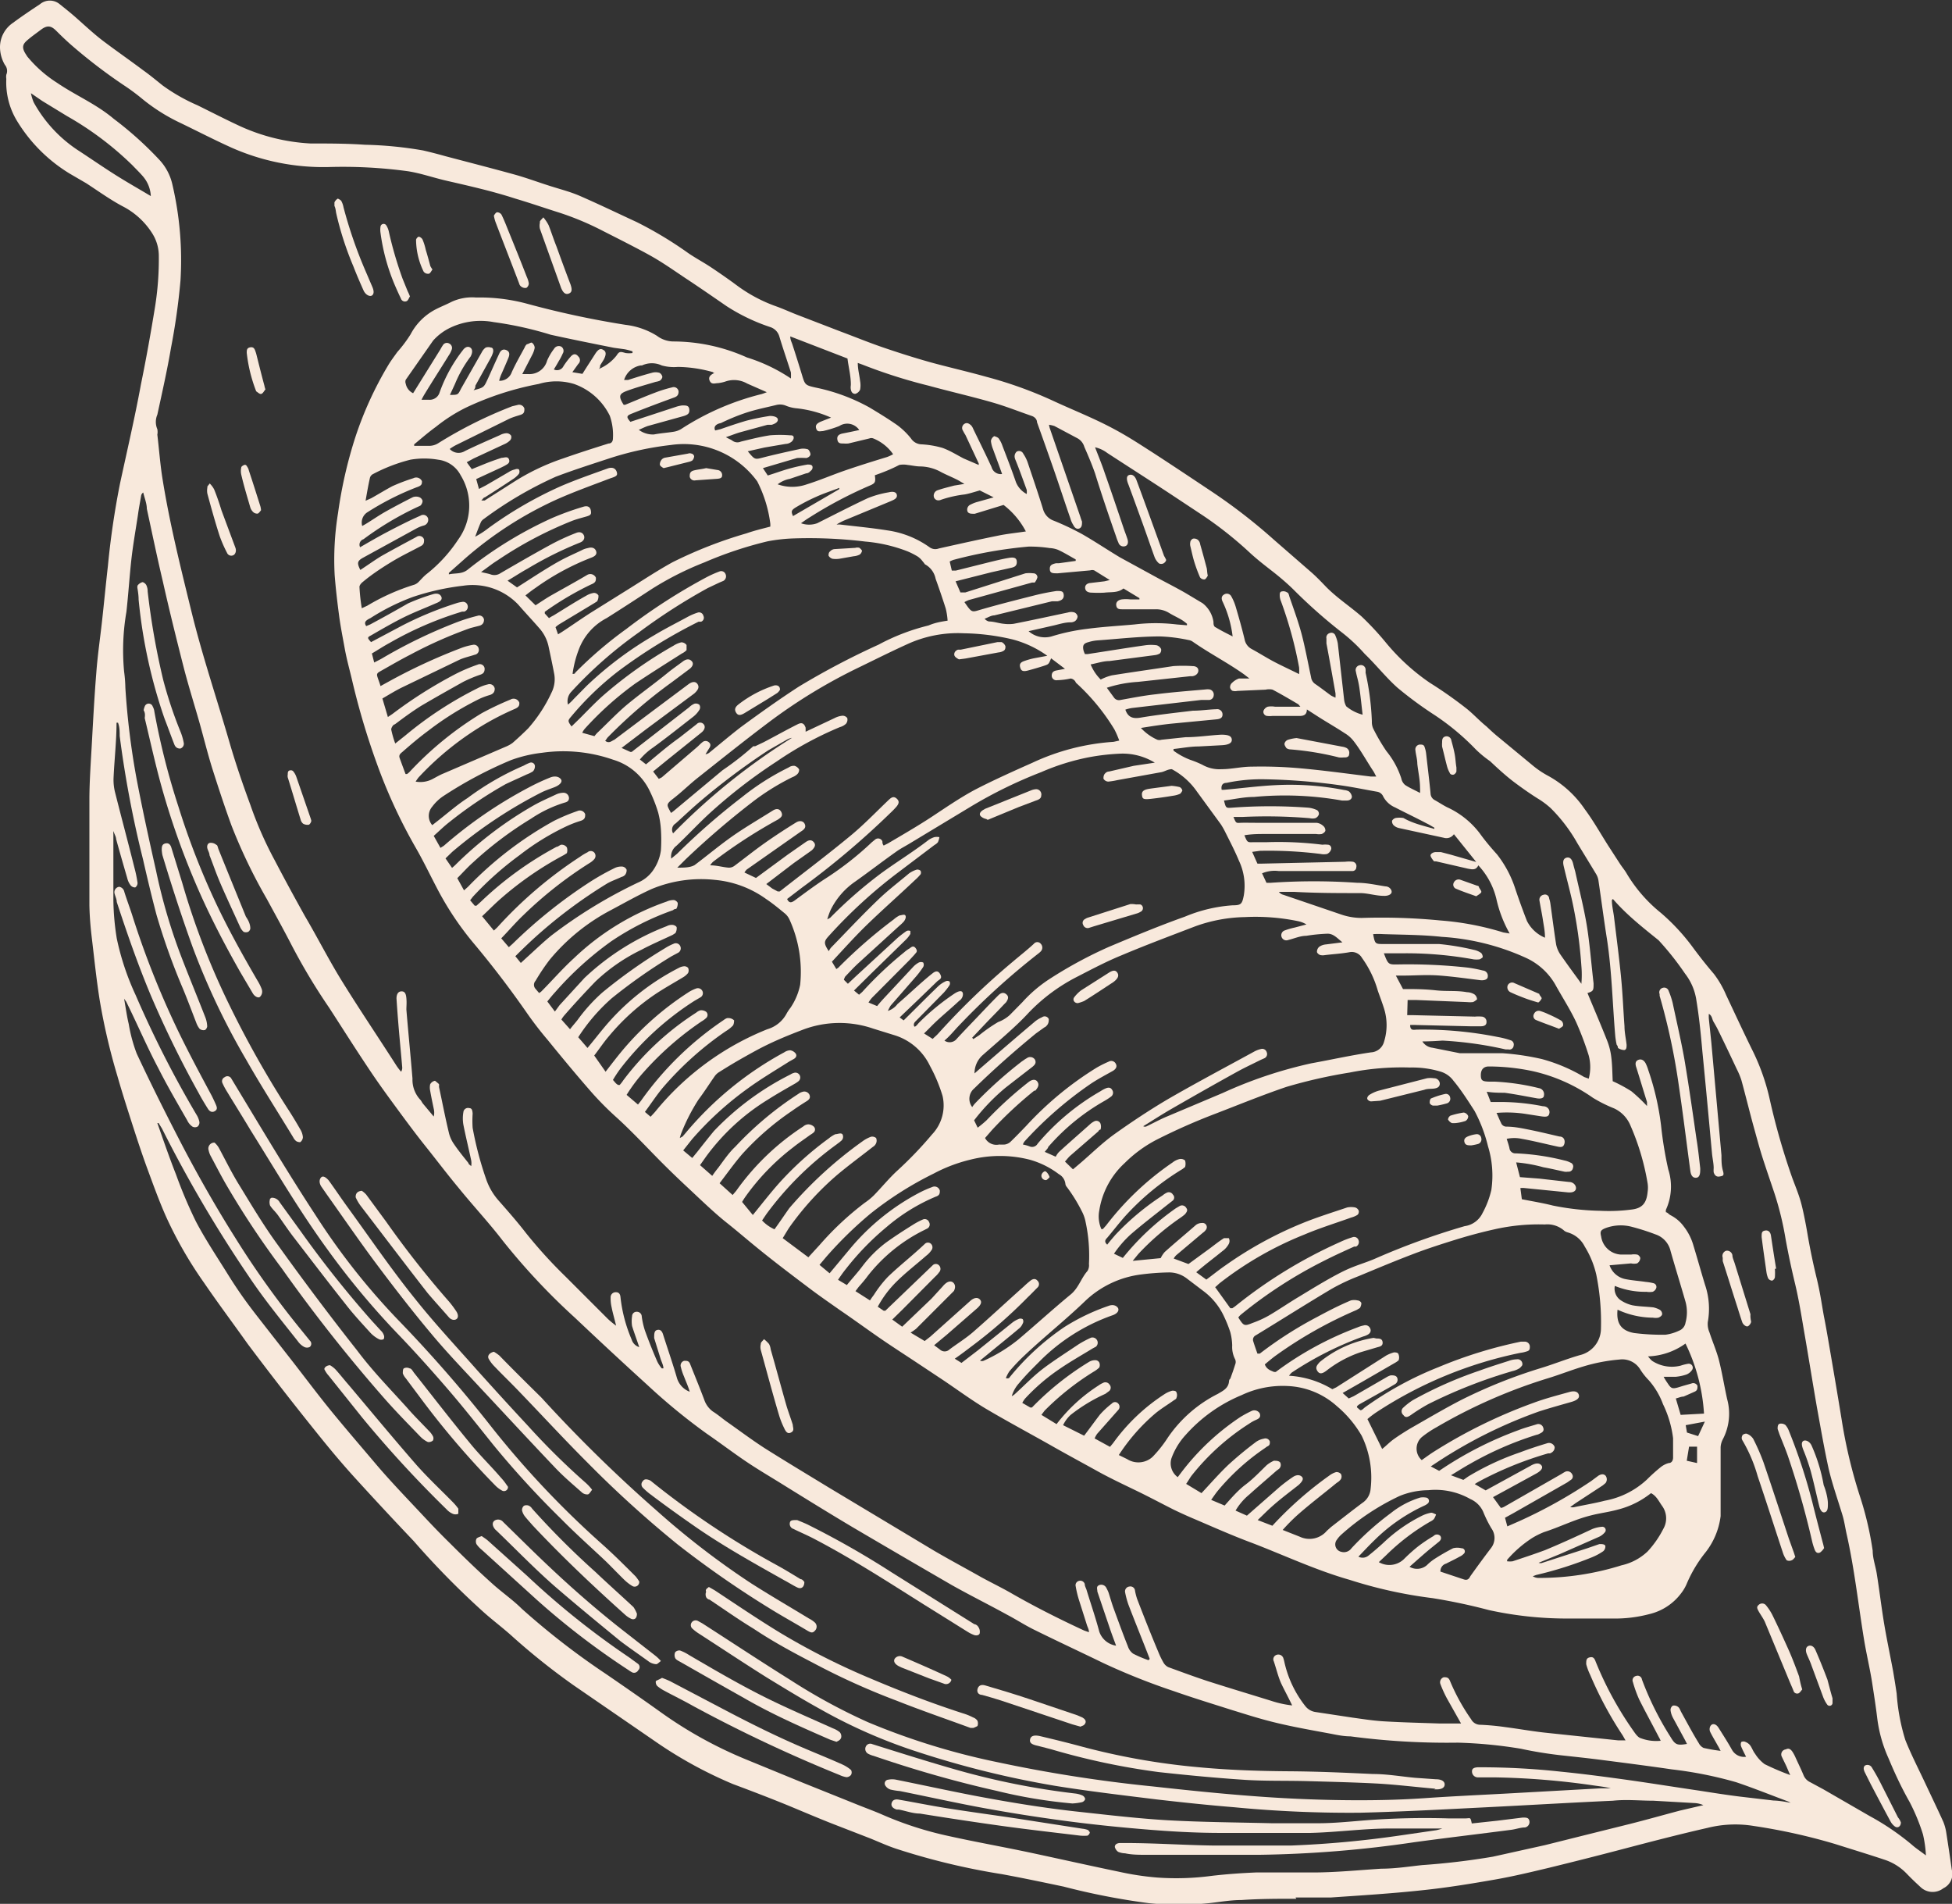 <?xml version="1.0" encoding="UTF-8"?> <svg xmlns="http://www.w3.org/2000/svg" id="Livello_1" data-name="Livello 1" viewBox="0 0 92.8 90.49"><rect x="0" y="0" width="92.8" height="90.49" fill="#333333" stroke="none"/><path d="M71.73,101c-.87,0-1.74,0-2.61.06-.52,0-1,.09-1.55.15a14.28,14.28,0,0,1-2.85,0,33.07,33.07,0,0,1-4.06-.79c-1-.21-1.95-.41-2.93-.59a32.71,32.71,0,0,1-5-1.2c-.43-.14-.84-.33-1.26-.5l-1.83-.71c-.71-.28-1.41-.58-2.11-.87-.86-.35-1.72-.68-2.58-1a20.21,20.21,0,0,1-3.57-1.94l-4-2.75a32,32,0,0,1-2.89-2.3c-.47-.43-1-.82-1.45-1.23A39.3,39.3,0,0,1,29.77,84c-.95-1-1.88-2-2.79-3s-1.59-1.86-2.35-2.81q-1.41-1.77-2.76-3.57c-.71-1-1.4-1.92-2.07-2.9A19.27,19.27,0,0,1,18,68.59c-.33-.74-.6-1.49-.88-2.25s-.54-1.56-.79-2.34-.45-1.41-.65-2.11a29.82,29.82,0,0,1-.84-3.6c-.16-1-.26-2-.38-3-.06-.51-.1-1-.11-1.52,0-.84,0-1.68,0-2.51s0-1.68,0-2.51.07-1.81.12-2.72c.06-1.1.12-2.21.21-3.32.06-.81.18-1.62.27-2.43s.18-1.75.28-2.63a39.2,39.2,0,0,1,.57-3.89c.34-1.58.71-3.16,1-4.74.25-1.22.47-2.45.67-3.68a14.4,14.4,0,0,0,.18-2.46,2,2,0,0,0-.32-1.05,3.62,3.62,0,0,0-1.41-1.28c-.6-.32-1.15-.72-1.72-1.09L13.41,19a7.47,7.47,0,0,1-2.5-2.5,3.52,3.52,0,0,1-.51-2,.64.64,0,0,1,0-.2.45.45,0,0,0-.07-.47A1.7,1.7,0,0,1,10.1,13a1.4,1.4,0,0,1,.61-1.16c.42-.31.85-.6,1.29-.89a.73.73,0,0,1,.94,0c.25.2.49.39.73.6s.62.56.94.83.48.38.72.56c.53.39,1.07.77,1.59,1.16.31.22.61.47.91.71a8.68,8.68,0,0,0,1.65.94c.63.31,1.25.63,1.89.93a9.23,9.23,0,0,0,3.49.89c.86,0,1.73,0,2.58.06a18.3,18.3,0,0,1,2.77.27q.52.12,1.05.27c1.1.29,2.19.57,3.28.87.58.16,1.14.37,1.71.55s.94.27,1.39.46c.92.4,1.83.84,2.74,1.26a18.37,18.37,0,0,1,2.44,1.47c.35.24.73.44,1.09.68s.81.55,1.2.84a7.16,7.16,0,0,0,1.86,1c.37.13.73.3,1.1.44l2,.77c.67.25,1.33.52,2,.75s1.48.49,2.23.7,1.8.45,2.69.7a19.46,19.46,0,0,1,3.13,1.12c.88.41,1.79.77,2.65,1.21s1.41.81,2.1,1.25c.94.61,1.87,1.23,2.8,1.85a26.62,26.62,0,0,1,3,2.32l1.77,1.54c.24.21.47.45.7.69.52.53,1.14.93,1.69,1.41A13.88,13.88,0,0,1,76,41.31a10.06,10.06,0,0,0,2.07,1.89,19.92,19.92,0,0,1,1.7,1.19c.34.26.64.6,1,.89.18.17.36.34.56.5L83,47.16a4.36,4.36,0,0,0,.67.45,5,5,0,0,1,1.77,1.6c.41.55.75,1.16,1.12,1.74l.57.88c.1.15.22.29.31.45a7,7,0,0,0,1.62,1.86,9.86,9.86,0,0,1,1.52,1.64c.31.42.64.84,1,1.26a4.67,4.67,0,0,1,.58,1c.43.91.85,1.82,1.3,2.73a10.25,10.25,0,0,1,.79,2.3,33.05,33.05,0,0,0,1.05,3.65c.14.38.3.76.41,1.15s.23,1,.32,1.53c.12.71.27,1.42.44,2.12s.23,1.19.34,1.79c.08.4.15.8.22,1.21.21,1.22.42,2.45.62,3.68a23.94,23.94,0,0,0,.86,3.63,15.48,15.48,0,0,1,.62,2.63c0,.36.13.71.19,1.07.12.75.21,1.5.33,2.25s.3,1.6.45,2.4c.06.36.12.72.17,1.07a9.6,9.6,0,0,0,.41,2.2c.27.68.61,1.34.92,2s.6,1.26.89,1.9a2.35,2.35,0,0,1,.14.52c.09.59.18,1.17.26,1.75a.75.75,0,0,1-.4.88.83.83,0,0,1-1.09-.06c-.23-.21-.45-.42-.66-.64a2.57,2.57,0,0,0-1.06-.66c-.78-.26-1.57-.5-2.36-.75a28,28,0,0,0-3.84-.85,5.43,5.43,0,0,0-2.2.09c-1.32.3-2.63.64-4,1s-2.37.61-3.55.9c-.84.2-1.67.4-2.52.55-1.14.2-2.3.39-3.45.51-1.47.16-2.94.25-4.4.35-.56,0-1.11,0-1.67,0Zm15-47.47c0,.29.08.58.11.87.11.91.23,1.82.32,2.73s.11,1.6.17,2.4c0,.3.07.59.1.88,0,.11,0,.23-.11.25a.57.57,0,0,1-.3-.1s0-.09-.06-.15a3.21,3.21,0,0,1-.07-.43c-.13-1.53-.16-3.06-.39-4.57-.15-.94-.27-1.88-.41-2.82a.85.85,0,0,0-.1-.28c-.3-.5-.61-1-.9-1.48a7.6,7.6,0,0,0-1.27-1.67,4,4,0,0,0-.62-.46c-.38-.24-.75-.5-1.11-.77s-.77-.64-1.15-1a5.19,5.19,0,0,1-.68-.56,11.57,11.57,0,0,0-2.06-1.7,18.26,18.26,0,0,1-1.66-1.23c-.56-.5-1-1.07-1.56-1.61a8,8,0,0,0-1.06-1,24.65,24.65,0,0,1-2.36-2.09c-.31-.3-.64-.58-1-.86s-.68-.53-1-.82a18.13,18.13,0,0,0-2.23-1.78l-1.51-1c-1-.66-2.05-1.33-3.08-2a1.49,1.49,0,0,0-.58-.27c.17.44.33.83.46,1.22.3.85.59,1.71.88,2.57.06.19.14.38.2.57s0,.31-.11.34a.25.25,0,0,1-.32-.17,2.49,2.49,0,0,1-.11-.29c-.35-1-.69-2-1-3-.15-.43-.33-.85-.51-1.26a.68.68,0,0,0-.33-.41L60.23,31a1.43,1.43,0,0,0-.26-.06,1.13,1.13,0,0,0,.05.2l1.44,4.17a2.09,2.09,0,0,0,.08.23c0,.13,0,.26-.11.32s-.23,0-.3-.15a1.09,1.09,0,0,1-.14-.31c-.28-.8-.54-1.61-.82-2.41s-.51-1.45-.77-2.17c0-.13-.1-.25-.25-.3-.61-.21-1.21-.45-1.83-.63-1-.29-2.06-.53-3.08-.81a25,25,0,0,1-3.14-1L50.88,28c0,.31.08.58.11.86a1.12,1.12,0,0,1,0,.41.36.36,0,0,1-.23.2c-.13,0-.19-.09-.21-.21s0-.16,0-.24c0-.41-.11-.82-.16-1.23l-2.72-1.05c0,.17.07.28.1.38.16.49.32,1,.46,1.46s.15.48.64.59a9,9,0,0,1,2.57.95c.45.27.89.54,1.32.84a3.53,3.53,0,0,1,.65.63.62.62,0,0,0,.5.28,4.39,4.39,0,0,1,1,.17c.36.13.69.34,1,.5l.72.31,0-.07L56,31.43a2.25,2.25,0,0,1-.12-.21.23.23,0,0,1,.08-.33c.12-.07.22,0,.31.08a.59.59,0,0,1,.1.17c.29.6.59,1.2.87,1.81a.45.45,0,0,0,.5.33c-.14-.4-.29-.79-.43-1.18a1.4,1.4,0,0,1-.1-.39.31.31,0,0,1,.16-.23s.17.05.21.11a1.35,1.35,0,0,1,.18.36c.22.57.44,1.14.64,1.72a1.1,1.1,0,0,0,.51.56.77.77,0,0,0,0-.2c-.18-.49-.36-1-.55-1.46-.06-.17,0-.28.07-.35a.22.22,0,0,1,.32.1,1.79,1.79,0,0,1,.2.39c.25.75.51,1.5.74,2.25a.81.81,0,0,0,.51.54,12.83,12.83,0,0,1,1.35.64c.61.35,1.19.74,1.79,1.1l1.83,1c.43.23.86.45,1.28.69l.82.49a1.37,1.37,0,0,1,.52.89c0,.09,0,.22.11.26.26.16.53.29.8.43a5.3,5.3,0,0,0-.47-1.64c-.08-.16-.06-.28.06-.35a.24.24,0,0,1,.35.09,2.41,2.41,0,0,1,.21.5c.15.51.29,1,.42,1.54a.65.65,0,0,0,.32.45c.39.21.76.45,1.15.65s.72.35,1.12.55a2.13,2.13,0,0,0,0-.32,19.22,19.22,0,0,0-.86-3.14.72.72,0,0,1-.06-.29c0-.07,0-.17.11-.18a.3.3,0,0,1,.24.05c.06,0,.09.12.11.2.2.58.41,1.15.57,1.74s.31,1.39.46,2.09a.46.46,0,0,0,.21.33c.25.17.49.36.74.54a2.09,2.09,0,0,0,.21.1,1.44,1.44,0,0,0,0-.21c-.14-.79-.28-1.58-.43-2.37,0-.08,0-.15,0-.23a.22.22,0,0,1,.16-.26.2.2,0,0,1,.27.13,1.65,1.65,0,0,1,.11.36L74,44a.86.86,0,0,0,.1.32,2,2,0,0,0,.78.4c-.05-.42-.09-.84-.15-1.25s-.12-.53-.17-.8a.23.23,0,0,1,.18-.3.22.22,0,0,1,.28.18,1,1,0,0,1,0,.17,12.81,12.81,0,0,1,.3,2.32.75.75,0,0,0,.06.33,9,9,0,0,0,.63,1.08,4,4,0,0,1,.71,1.3.54.54,0,0,0,.18.31c.21.14.45.24.71.38a2,2,0,0,0,0-.25c0-.38-.09-.76-.13-1.14,0-.22-.07-.43-.09-.64a.23.23,0,0,1,.2-.27c.14,0,.21,0,.25.16a1.31,1.31,0,0,1,.06.27c.07.63.15,1.26.21,1.89a.37.37,0,0,0,.2.32c.2.11.39.24.59.34a4.07,4.07,0,0,1,1.55,1.24c.25.35.54.69.82,1a5.28,5.28,0,0,1,.87,1.64c.17.51.35,1,.55,1.52a1.69,1.69,0,0,0,.86.8c0-.32-.06-.58-.1-.85s-.11-.6-.16-.9a.24.24,0,0,1,.19-.29.2.2,0,0,1,.27.18,1.38,1.38,0,0,1,.06.26c.09.64.17,1.28.27,1.92a1.32,1.32,0,0,0,.19.46c.29.42.59.83.89,1.24l.12.17a4.78,4.78,0,0,0,0-.85,21.32,21.32,0,0,0-.46-3.19c-.12-.52-.25-1-.38-1.55-.06-.25,0-.36.12-.4s.26,0,.33.29.08.28.11.42c.18.82.39,1.63.53,2.46s.22,1.86.33,2.8c0,.33,0,.37-.29.46.31.75.63,1.49.93,2.25a3.09,3.09,0,0,1,.2.78c.05.38.05.76.07,1.16a6.9,6.9,0,0,1,.89.48,7.94,7.94,0,0,1,.74.7c0-.08,0-.14,0-.19-.17-.54-.33-1.08-.5-1.62-.07-.19-.06-.32.08-.38s.27,0,.36.17a2,2,0,0,1,.12.31,12.73,12.73,0,0,1,.61,2.65,18.22,18.22,0,0,0,.34,2.07,2.65,2.65,0,0,1-.11,1.92.41.41,0,0,0,0,.12c.07,0,.14.1.22.14a1.78,1.78,0,0,1,.64.55,2.63,2.63,0,0,1,.45.9c.19.62.36,1.24.55,1.86a3.54,3.54,0,0,1,.13,1.77,1,1,0,0,0,.08.49c.14.43.32.84.44,1.28.16.62.26,1.26.4,1.89A2.62,2.62,0,0,1,92,79.17a.92.92,0,0,0-.1.36c0,.64,0,1.29,0,1.93,0,.45,0,.91,0,1.35a3.48,3.48,0,0,1-.77,1.79A6.36,6.36,0,0,0,90.3,86a2,2,0,0,1-.27.47,2.65,2.65,0,0,1-1.52,1,6.41,6.41,0,0,1-1.75.21c-.71,0-1.42,0-2.13,0a17.34,17.34,0,0,1-3.74-.4,27.36,27.36,0,0,0-2.69-.57,21.52,21.52,0,0,1-3.94-.87c-1.58-.45-3.07-1.15-4.6-1.74-.92-.34-1.82-.74-2.73-1.13q-.5-.21-1-.45c-.54-.27-1.08-.56-1.63-.83s-1.37-.65-2-1-1.39-.76-2.08-1.15c-1.09-.62-2.2-1.21-3.28-1.85-.68-.41-1.33-.89-2-1.34l-1.1-.73c-.6-.4-1.21-.79-1.81-1.2s-1.31-.93-2-1.4c-.44-.31-.89-.62-1.32-.94-.77-.58-1.54-1.16-2.29-1.76s-1.2-1-1.78-1.46-1.24-1.1-1.84-1.66-1.05-1-1.53-1.49-1.21-1.26-1.85-1.84a14.49,14.49,0,0,1-1.29-1.31c-.68-.78-1.35-1.59-2-2.39a16.44,16.44,0,0,1-1-1.3c-.78-1.12-1.61-2.21-2.49-3.26a14.5,14.5,0,0,1-1.8-2.71c-.33-.63-.64-1.28-1-1.9A25,25,0,0,1,28,47a35,35,0,0,1-1.15-3.87c-.12-.52-.26-1-.36-1.55s-.19-1-.26-1.5c-.09-.68-.17-1.35-.22-2a13.75,13.75,0,0,1,.16-2.94A21.2,21.2,0,0,1,27,31.51a17,17,0,0,1,1.55-3.39c.13-.22.29-.43.44-.64a6.35,6.35,0,0,0,.63-.84,2.8,2.8,0,0,1,1.18-1.18c.25-.13.51-.23.76-.36a2.33,2.33,0,0,1,1.16-.21h.3a8.65,8.65,0,0,1,2.15.3,43.76,43.76,0,0,0,4.67,1,3.64,3.64,0,0,1,1.49.52,1.32,1.32,0,0,0,.76.27,8.57,8.57,0,0,1,3.52.76,8,8,0,0,1,2.09,1,2.35,2.35,0,0,0,0-.29c-.18-.57-.38-1.14-.55-1.71a.66.66,0,0,0-.42-.44,9.06,9.06,0,0,1-2.09-1c-.61-.42-1.23-.85-1.85-1.26s-1.16-.8-1.77-1.14-1.48-.78-2.23-1.16a13.77,13.77,0,0,0-2.09-.88c-.7-.22-1.39-.46-2.1-.67-.4-.13-.82-.25-1.23-.36-.65-.17-1.3-.32-2-.48s-1.24-.36-1.87-.46a22.93,22.93,0,0,0-3.79-.2,10.76,10.76,0,0,1-4.62-.93c-.82-.37-1.61-.78-2.42-1.17a8.77,8.77,0,0,1-1.77-1.11,10.16,10.16,0,0,0-.93-.69,25.43,25.43,0,0,1-2.48-1.9c-.24-.21-.48-.44-.71-.67s-.41-.3-.73-.06-.44.32-.65.5-.28.33-.09.64l.09.14a6,6,0,0,0,1.42,1.25c.88.6,1.85,1,2.69,1.71a16.7,16.7,0,0,1,2.17,1.95,2.53,2.53,0,0,1,.62,1.19,15.78,15.78,0,0,1,.38,4.55,31.38,31.38,0,0,1-.45,3.19c-.18,1.06-.42,2.12-.65,3.18a.87.87,0,0,0,0,.69.71.71,0,0,1,0,.26c.08.67.13,1.34.23,2,.34,2.16.87,4.28,1.39,6.4S20.4,43.93,21,46c.29,1,.63,2,1,3a17.76,17.76,0,0,0,1.16,2.64c.47.9.95,1.78,1.44,2.66.59,1,1.15,2.11,1.78,3.12.83,1.34,1.71,2.64,2.58,4a2.78,2.78,0,0,0,.21.27.36.36,0,0,0,.05-.23c-.05-.6-.11-1.2-.16-1.79s-.08-1-.11-1.46c0-.22.09-.34.24-.34s.21.1.23.33,0,.36,0,.54c.09,1.09.2,2.18.29,3.28a1.39,1.39,0,0,0,.37,1c.05.05.08.13.13.19l.51.61a.77.77,0,0,0,0-.37c-.06-.29-.12-.57-.17-.86a.74.74,0,0,1,0-.3.33.33,0,0,1,.23-.17s.13.1.19.16a.5.5,0,0,1,0,.13c.16.74.3,1.48.48,2.22a1.59,1.59,0,0,0,.24.51c.21.31.45.6.68.89,0,.06.09.1.13.15a.79.79,0,0,0,0-.28c-.12-.57-.26-1.13-.37-1.69a1.73,1.73,0,0,1,0-.6.22.22,0,0,1,.28-.19c.14,0,.15.14.16.26a5.08,5.08,0,0,0,0,.68,16.21,16.21,0,0,0,.65,2.46,3,3,0,0,0,.59,1c.44.5.88,1,1.29,1.53A22.56,22.56,0,0,0,37,71.44l2,2a4,4,0,0,0,.39.32c-.08-.34-.16-.6-.21-.86a1.88,1.88,0,0,1-.05-.47.24.24,0,0,1,.25-.26c.16,0,.21.11.22.25a7,7,0,0,0,.53,2,.54.54,0,0,0,.36.36c-.12-.36-.24-.68-.34-1a1.48,1.48,0,0,1,0-.47.21.21,0,0,1,.22-.21.23.23,0,0,1,.24.23,3.71,3.71,0,0,0,.15.66c.18.5.38,1,.59,1.48a1.6,1.6,0,0,0,.21.32l.08,0c0-.14-.08-.29-.13-.44l-.31-1c0-.21,0-.36.16-.39s.23.1.27.24c.22.69.46,1.38.66,2.07a1,1,0,0,0,.6.63c-.07-.25-.18-.48-.27-.72a2.64,2.64,0,0,1-.15-.45.23.23,0,0,1,.16-.3c.14,0,.23,0,.29.18.22.55.45,1.11.66,1.67a1.14,1.14,0,0,0,.41.56c.21.13.4.29.6.44.63.44,1.25.91,1.89,1.32,1,.63,2,1.23,3,1.84l5,3c.75.44,1.52.85,2.28,1.28.44.24.89.46,1.32.7,1.16.67,2.35,1.27,3.56,1.83l.23.08c0-.13-.06-.23-.09-.32l-.39-1.23a4.8,4.8,0,0,1-.15-.63.21.21,0,0,1,.16-.26.22.22,0,0,1,.27.15c0,.09.05.18.08.26.2.66.43,1.32.61,2a1,1,0,0,0,.8.67c-.11-.3-.21-.56-.3-.83l-.59-1.74c0-.13-.07-.24.09-.31a.27.27,0,0,1,.34.14,2,2,0,0,1,.1.21c.08.25.15.5.24.75.22.6.44,1.21.68,1.81a.69.69,0,0,0,.25.35,5.34,5.34,0,0,0,.73.31l.06-.06-.14-.36c-.29-.74-.59-1.48-.87-2.21a4,4,0,0,1-.16-.59.23.23,0,0,1,.2-.28.22.22,0,0,1,.27.2,2.79,2.79,0,0,0,.1.39c.32.83.65,1.67,1,2.5a4.11,4.11,0,0,0,.25.52.54.54,0,0,0,.23.22c.63.23,1.25.46,1.89.67,1,.32,2,.62,3,.93a4.92,4.92,0,0,0,1,.22c-.17-.36-.35-.69-.5-1s-.25-.73-.37-1.09a.22.22,0,0,1,.12-.31.25.25,0,0,1,.33.15,2,2,0,0,1,.06.23,5.19,5.19,0,0,0,1,2.07.75.75,0,0,0,.45.26l1.78.27c.51.07,1,.15,1.55.18.87.05,1.74.07,2.61.1h1l-.67-1.19a5.93,5.93,0,0,1-.31-.68.25.25,0,0,1,.16-.33c.13,0,.23,0,.3.19a9.59,9.59,0,0,0,1,1.81.49.49,0,0,0,.44.26,11.76,11.76,0,0,1,1.18.11c.62.08,1.23.19,1.85.26l3.51.37c.1,0,.21,0,.36,0-.07-.11-.1-.18-.14-.24a17.62,17.62,0,0,1-1.54-2.87,2.82,2.82,0,0,1-.19-.51c0-.17,0-.28.15-.32s.23,0,.3.2A16.29,16.29,0,0,0,87.74,93c.1.14.22.33.37.37a2.07,2.07,0,0,0,.94.12,1.48,1.48,0,0,0-.09-.18c-.31-.6-.63-1.18-.93-1.78a5.85,5.85,0,0,1-.3-.83.21.21,0,0,1,.15-.29.21.21,0,0,1,.28.17,14.49,14.49,0,0,0,1.36,2.73c.22.37.31.41.78.33l-.09-.18-.58-1.07a1,1,0,0,1-.11-.35.24.24,0,0,1,.11-.22.31.31,0,0,1,.26.07c.07.06.1.18.15.26.27.49.54,1,.82,1.45a.51.51,0,0,0,.23.23,8,8,0,0,0,.81.14c-.06-.11-.09-.18-.13-.24-.12-.22-.25-.43-.36-.65a.31.31,0,0,1,0-.28c.09-.16.27-.12.39.07.22.35.44.69.64,1.05a.66.66,0,0,0,.67.33c-.09-.18-.17-.33-.23-.48a.28.28,0,0,1,0-.22.22.22,0,0,1,.21,0,.5.5,0,0,1,.23.18c.08.12.13.27.22.38a1.78,1.78,0,0,0,.45.49,12.09,12.09,0,0,0,1.22.52c-.09-.19-.13-.3-.18-.41s-.15-.31-.22-.46A.24.24,0,0,1,95,93.9c.14-.08.24,0,.32.12a1.83,1.83,0,0,1,.13.24c.13.29.27.57.39.86a.63.63,0,0,0,.32.34l.63.34,2.2,1.27a12.11,12.11,0,0,1,2,1.36c.19.17.41.31.67.51a5.63,5.63,0,0,0-.14-1,9.29,9.29,0,0,0-.63-1.53c-.38-.67-.71-1.37-1-2.07a6.59,6.59,0,0,1-.54-1.89c-.07-.58-.16-1.16-.25-1.74s-.25-1.27-.36-1.9c-.29-1.73-.47-3.48-.86-5.19-.06-.28-.1-.56-.18-.83-.22-.73-.48-1.46-.66-2.21-.22-1-.39-2-.56-2.93-.21-1.2-.4-2.41-.61-3.61-.13-.76-.25-1.52-.43-2.27s-.32-1.41-.45-2.12a14.74,14.74,0,0,0-.53-2.18c-.2-.6-.41-1.2-.6-1.8-.14-.45-.26-.91-.39-1.37-.2-.73-.38-1.47-.58-2.2a3.49,3.49,0,0,0-.22-.53c-.3-.64-.6-1.27-.91-1.9-.06-.12-.13-.24-.2-.36s-.06-.28-.22-.37a1.75,1.75,0,0,0,0,.23l.12,1.15.48,5.34c0,.25,0,.5.07.74s0,.24-.16.27-.24-.07-.28-.2a1.2,1.2,0,0,1,0-.2c0-.23-.06-.47-.08-.7-.15-1.63-.3-3.25-.46-4.87-.07-.8-.15-1.6-.28-2.39a2.69,2.69,0,0,0-.54-1.28,13.74,13.74,0,0,0-1.26-1.59C88.18,54.82,87.43,54.23,86.78,53.48Zm8.67,43,0,0-.28-.15c-.83-.31-1.65-.64-2.48-.92a19.05,19.05,0,0,0-3.06-.61c-1.09-.16-2.18-.3-3.27-.44-.68-.09-1.37-.16-2-.23S83,94,82.41,93.87a21.75,21.75,0,0,0-3-.29,34.88,34.88,0,0,1-5.11-.3c-.31,0-.61-.06-.91-.12-.86-.16-1.72-.31-2.56-.51s-1.44-.4-2.16-.62c-.91-.29-1.83-.57-2.74-.89a31.5,31.5,0,0,1-3.37-1.34c-1.11-.54-2.23-1.06-3.34-1.61-.42-.21-.82-.47-1.24-.69-.87-.48-1.76-.92-2.63-1.41Q53,84.73,50.62,83.33c-1.06-.63-2.11-1.28-3.16-1.93-.62-.39-1.26-.76-1.87-1.17s-1.27-.91-1.91-1.35A28.78,28.78,0,0,1,40.9,76.6Q39.14,75,37.44,73.39A31.29,31.29,0,0,1,34,69.72c-.66-.86-1.41-1.66-2.09-2.5-.55-.66-1.07-1.35-1.59-2s-1.07-1.4-1.59-2.11-.82-1.14-1.21-1.73c-.6-.9-1.18-1.82-1.77-2.73a28.84,28.84,0,0,1-1.86-3.12c-.36-.69-.74-1.38-1.11-2.06A25.5,25.5,0,0,1,21.11,50c-.33-.9-.63-1.82-.92-2.73-.23-.74-.41-1.48-.62-2.22s-.51-1.7-.73-2.55c-.35-1.37-.69-2.74-1-4.12-.27-1.14-.51-2.3-.76-3.45,0-.25-.11-.51-.17-.77a.22.22,0,0,0-.1.15c-.05.3-.11.6-.15.9-.11.73-.24,1.45-.32,2.18s-.14,1.63-.23,2.44A10.79,10.79,0,0,0,16,42.67a6.48,6.48,0,0,1,.06.77,36.49,36.49,0,0,0,.53,4.31c.28,1.47.6,2.93.93,4.39a26.83,26.83,0,0,0,1.24,4.19c.36.93.74,1.85,1.1,2.77a1.32,1.32,0,0,1,.09.43c0,.06-.06.17-.12.18a.29.29,0,0,1-.24-.06,1,1,0,0,1-.16-.29c-.21-.54-.41-1.08-.63-1.61a31.37,31.37,0,0,1-1.26-3.52c-.23-.87-.44-1.75-.64-2.63a51,51,0,0,1-1.11-5.87c0-.21,0-.42-.08-.63h-.07c0,.86-.1,1.73-.14,2.6a2.41,2.41,0,0,0,.07.71c.3,1.19.62,2.38.92,3.58a5.9,5.9,0,0,1,.15.73.26.26,0,0,1-.11.21.27.27,0,0,1-.22-.1.89.89,0,0,1-.16-.34c-.18-.62-.36-1.24-.53-1.86,0-.1-.07-.21-.13-.38a1.1,1.1,0,0,0,0,.15c0,1,0,2.08,0,3.13a12.31,12.31,0,0,0,.16,1.82,12.41,12.41,0,0,0,.9,2.7,50.51,50.51,0,0,0,2.89,5.68,1,1,0,0,1,.14.35.25.25,0,0,1-.09.22.26.26,0,0,1-.24,0A.75.75,0,0,1,19,64c-.47-.82-.95-1.64-1.38-2.49-.53-1-1-2.1-1.52-3.15L16,58.22c.08.45.13.83.22,1.2a7.32,7.32,0,0,0,.38,1.41c.66,1.41,1.36,2.81,2.08,4.2s1.66,3.06,2.59,4.53a42,42,0,0,0,3,4.22l.56.69a.2.2,0,0,1,0,.3.29.29,0,0,1-.27,0,.86.86,0,0,1-.3-.27c-.79-1-1.61-2-2.35-3.11a62.09,62.09,0,0,1-4.11-7l-.16-.26-.06,0c.29.82.57,1.64.89,2.45a21.72,21.72,0,0,0,.94,2.22c.45.86,1,1.68,1.51,2.5s.91,1.37,1.4,2,1.07,1.37,1.61,2.06c.68.87,1.34,1.76,2.05,2.62s1.34,1.59,2,2.37,1.46,1.61,2.2,2.4c.43.46.86.91,1.3,1.34.65.65,1.31,1.29,2,1.91.46.42,1,.79,1.42,1.21a35.67,35.67,0,0,0,4,3.1c.89.61,1.77,1.22,2.65,1.85a20,20,0,0,0,4,2.21l2.73,1.12,2.49,1c.44.18.89.34,1.32.53a16.53,16.53,0,0,0,3.12,1c1.31.29,2.62.52,3.93.8s2.78.61,4.18.9a13.18,13.18,0,0,0,1.78.27,12.67,12.67,0,0,0,2.61-.08c.69-.08,1.39-.13,2.09-.16.9,0,1.79,0,2.69,0,1.09,0,2.19-.11,3.28-.18.65,0,1.29-.1,1.93-.17A34.14,34.14,0,0,0,81.07,99l2.48-.55,1.88-.47,2.17-.54c.79-.2,1.57-.42,2.36-.63l1.12-.26a1.17,1.17,0,0,0-.44-.1l-1.93-.11c-.64,0-1.29-.07-1.93,0-2,.09-4,.21-6,.31s-4,.21-6,.26a57.34,57.34,0,0,1-6-.26c-1.23-.1-2.46-.23-3.68-.37-1.62-.2-3.24-.39-4.85-.65A45,45,0,0,1,53.67,94a25,25,0,0,1-4.55-2c-.87-.48-1.72-1-2.57-1.52-1.1-.69-2.18-1.41-3.28-2.12a2,2,0,0,1-.24-.19.22.22,0,0,1-.05-.3.23.23,0,0,1,.31-.07l.2.11c1.4.9,2.79,1.82,4.2,2.7a27.63,27.63,0,0,0,3.68,2,33.25,33.25,0,0,0,6.16,1.9,68,68,0,0,0,7.37,1.15c1.63.18,3.27.35,4.9.47,1.33.1,2.67.16,4,.18s2.7,0,4-.09,2.6-.15,3.9-.22l4.51-.25.47,0c-.28-.07-.57-.1-.84-.14a36.6,36.6,0,0,0-4.67-.38c-.27,0-.55,0-.82,0a.28.28,0,0,1-.27-.29c0-.16.15-.18.27-.19h.11a35.52,35.52,0,0,1,3.86.21c1,.1,1.91.22,2.86.35,1.24.17,2.47.37,3.7.55.64.1,1.27.2,1.91.28l1.62.19C94.78,96.34,95.11,96.42,95.45,96.48ZM55,60.21a.43.43,0,0,0,.59-.09c.36-.39.73-.77,1.1-1.16s.57-.6.87-.9c.1-.1.23-.17.37-.06s.11.23,0,.39l-.1.1c-.26.28-.53.55-.8.83l-.71.75.05.07.29-.19a7.49,7.49,0,0,1,.89-.62A1.75,1.75,0,0,0,58.1,59l.6-.61A6.5,6.5,0,0,1,60,57.28a20.33,20.33,0,0,1,2.83-1.53c1.19-.5,2.39-1,3.6-1.43a7.11,7.11,0,0,1,2.27-.54c.4,0,.45-.06.53-.46A2.78,2.78,0,0,0,69,51.66c-.19-.46-.42-.9-.64-1.34a3.61,3.61,0,0,0-.22-.39L67,48.37a3.42,3.42,0,0,0-1.19-1.06c-.19,0-.34.11-.49.14l-2.1.38a3.49,3.49,0,0,1-.43.07.27.27,0,0,1-.23-.14c0-.07,0-.18.09-.26a.25.25,0,0,1,.18-.08L64,47.15,65,47a2.93,2.93,0,0,0-1.59-.43,10.47,10.47,0,0,0-1.58.18,10.89,10.89,0,0,0-2.23.7,21.65,21.65,0,0,0-3.35,1.64L53.4,50.81c-.24.15-.49.27-.72.44-.65.46-1.27.94-1.92,1.4A3.52,3.52,0,0,0,49.59,54a3.21,3.21,0,0,0-.16.45l.14-.08A21.2,21.2,0,0,1,52,52.25c.74-.54,1.5-1,2.25-1.58a1.11,1.11,0,0,1,.27-.13.65.65,0,0,1,.24,0,1,1,0,0,1-.07.24.53.53,0,0,1-.16.13l-1.76,1.33a23.43,23.43,0,0,0-3.27,3c-.24.26-.24.35,0,.72a1.12,1.12,0,0,1,.1-.16c.73-.75,1.45-1.52,2.21-2.25.47-.46,1-.86,1.5-1.28a1.18,1.18,0,0,1,.39-.19s.13,0,.17.07a.2.2,0,0,1,0,.15,2.23,2.23,0,0,1-.26.27c-.78.74-1.59,1.45-2.36,2.2-.55.54-1.06,1.11-1.6,1.69l.21.35c.07-.05.1-.06.12-.09a23.45,23.45,0,0,1,2.61-2.27,1.26,1.26,0,0,1,.28-.19c.08,0,.22-.07.27,0s0,.2-.07.29a2.18,2.18,0,0,1-.22.21l-1.93,1.76c-.23.21-.43.43-.64.65a.62.62,0,0,0-.06.15l.19.19.36-.34,2-1.84A5.09,5.09,0,0,1,53.2,55a.23.23,0,0,1,.18,0s0,.11,0,.14a1.39,1.39,0,0,1-.21.27L51.54,57l-.84.83.24.2.15-.13a17.79,17.79,0,0,1,2-1.89,1.44,1.44,0,0,1,.25-.18c.09-.07.19-.16.3,0s0,.2-.06.29l-.23.25-1.79,1.8a1.53,1.53,0,0,0-.17.23l.41.17c.11-.14.22-.26.32-.37l1.39-1.49a1.09,1.09,0,0,1,.27-.21.25.25,0,0,1,.21,0,.22.22,0,0,1,0,.21,4.35,4.35,0,0,1-.32.43l-1.23,1.41a2.44,2.44,0,0,0-.13.25.94.94,0,0,0,.46-.33c.55-.47,1.09-1,1.63-1.43.11-.09.27-.21.39,0s0,.25-.12.34l-.88.85-.92.88.19.14c.56-.55,1.08-1.08,1.62-1.6a1.29,1.29,0,0,1,.36-.25.2.2,0,0,1,.2,0,.19.19,0,0,1,0,.18,3,3,0,0,1-.27.35L53.7,59.22c-.07.08-.18.14-.15.28s.18-.08.24-.14A11.08,11.08,0,0,1,55.44,58c.22-.15.37-.18.42-.08s0,.3-.16.4c-.31.29-.63.56-.94.84s-.46.45-.73.71l.41.26c.1-.1.19-.17.26-.25a34.74,34.74,0,0,1,3.55-3.42c.34-.29.7-.57,1-.85a.21.21,0,0,1,.33,0,.26.26,0,0,1,0,.36.81.81,0,0,1-.1.09,34.35,34.35,0,0,0-3.84,3.49C55.46,59.74,55.25,60,55,60.21Zm7.73,9.71c.14-.18.27-.33.4-.48a12.16,12.16,0,0,1,2.24-1.87.86.86,0,0,1,.2-.13.22.22,0,0,1,.29.09.19.19,0,0,1,0,.28l-.37.29c-.54.43-1.09.85-1.61,1.3a5.08,5.08,0,0,0-.82.94l.42.2A12.21,12.21,0,0,1,66,68.18l.17-.1a.23.23,0,0,1,.33.09c.09.11,0,.21-.06.29a2.11,2.11,0,0,1-.22.17,12.12,12.12,0,0,0-2,1.72l-.27.33,1.33-.13a1.32,1.32,0,0,1,.19-.29c.49-.44,1-.86,1.49-1.29a.47.47,0,0,1,.28-.09.2.2,0,0,1,.21.29.52.52,0,0,1-.16.17l-1.27,1.07a.67.67,0,0,0-.12.16l.7.26,1-.73c.23-.17.45-.35.69-.5.06,0,.21,0,.23,0a.3.3,0,0,1,0,.27,1,1,0,0,1-.31.35c-.39.32-.8.62-1.24,1l.48.35c.33-.24.62-.48.93-.69a18.27,18.27,0,0,1,3.66-2c.69-.28,1.4-.5,2.11-.74a1,1,0,0,1,.37,0,.26.26,0,0,1,.18.17c0,.06,0,.16-.11.21a1.09,1.09,0,0,1-.25.1c-.75.27-1.5.5-2.23.81a16.47,16.47,0,0,0-4,2.29c-.09.07-.16.15-.24.21l.72,1,.1,0,.13-.09a22.63,22.63,0,0,1,5-3.06,4,4,0,0,1,.57-.22.22.22,0,0,1,.3.15.24.24,0,0,1-.12.29l-.09,0c-.46.21-.93.42-1.38.65a21.48,21.48,0,0,0-4,2.58.86.86,0,0,0-.13.14c.26.41.28.42.68.26a4.89,4.89,0,0,0,.77-.35c.48-.28.94-.6,1.41-.88.66-.4,1.32-.81,2-1.16s1.14-.44,1.7-.69a34.48,34.48,0,0,1,4.2-1.52,1.11,1.11,0,0,0,.85-.62,4.31,4.31,0,0,0,.42-1.1,4.73,4.73,0,0,0-.16-2.08,7.11,7.11,0,0,0-.64-1.68c-.31-.48-.64-1-1-1.43a1.18,1.18,0,0,0-.63-.44,4.68,4.68,0,0,0-1.44-.19,12.6,12.6,0,0,0-2.87.24,23.88,23.88,0,0,0-3,.68c-1.15.39-2.27.85-3.39,1.28a29.06,29.06,0,0,0-2.8,1.24,6.16,6.16,0,0,0-1.5,1.1,3.87,3.87,0,0,0-1.21,2.26,1.49,1.49,0,0,0,.1.88s.06,0,.07,0l.16-.18A13.66,13.66,0,0,1,65.85,66a.84.84,0,0,1,.33-.16.31.31,0,0,1,.26.07.56.56,0,0,1,0,.31s-.09.07-.13.1a12.19,12.19,0,0,0-2.74,2.26c-.29.33-.56.68-.83,1C62.62,69.7,62.6,69.79,62.75,69.92Zm-1.62-3.59L61.5,66c.51-.44,1-.92,1.55-1.32.84-.6,1.7-1.17,2.58-1.69,1.35-.78,2.73-1.51,4.1-2.26a1.24,1.24,0,0,1,.32-.12.22.22,0,0,1,.27.15.22.22,0,0,1-.11.29l-.16.07c-.38.19-.77.37-1.15.58-1.05.58-2.09,1.17-3.13,1.77-.45.26-.88.54-1.32.81a.17.17,0,0,0,.17,0c.29-.14.57-.29.86-.42l2.75-1.16a20.84,20.84,0,0,1,4.21-1.41c.94-.17,1.88-.38,2.83-.52a.68.68,0,0,0,.63-.51,2.63,2.63,0,0,0,0-1.57c-.09-.29-.2-.57-.3-.86a5,5,0,0,0-.75-1.55.56.56,0,0,0-.6-.27c-.39.07-.79.09-1.18.14a.48.48,0,0,1-.17,0c-.07,0-.18-.09-.19-.15a.31.31,0,0,1,.11-.25.64.64,0,0,1,.31-.11l.79-.1c-.25-.2-.43-.42-.72-.41a7.93,7.93,0,0,0-1,.1c-.29,0-.57.13-.86.2a.24.24,0,0,1-.31-.14.24.24,0,0,1,.16-.32,3.33,3.33,0,0,1,.45-.13l.57-.15a1.25,1.25,0,0,0-.37-.15,10,10,0,0,0-2.56-.2,7.31,7.31,0,0,0-2.36.44c-1.17.45-2.35.89-3.51,1.38-.71.29-1.39.65-2.07,1A8.58,8.58,0,0,0,59,58.89c-.35.38-.72.72-1.1,1.06s-.72.63-1.07.94a1.15,1.15,0,0,0-.4.88l.24-.21c.88-.76,1.76-1.52,2.65-2.27a1.5,1.5,0,0,1,.32-.19.21.21,0,0,1,.32.09c0,.08,0,.2-.09.3s-.09.07-.13.1l-.39.28c-1,.82-2,1.7-2.94,2.62a.64.64,0,0,0-.09.88,1.47,1.47,0,0,1,.13-.17,20,20,0,0,1,2.23-2c.08-.05.15-.11.23-.15a.27.27,0,0,1,.39.06c.08.16,0,.25-.12.35-.44.34-.88.68-1.29,1A9.74,9.74,0,0,0,56.41,64l.17.35A6,6,0,0,0,57,64a18.24,18.24,0,0,1,2-1.82c.17-.13.34-.15.43,0s0,.28-.11.41l-.05,0a18.89,18.89,0,0,0-2,1.86l-.34.39a.61.61,0,0,0,.67.31,2.44,2.44,0,0,0,.27,0,.52.52,0,0,0,.26-.12c.26-.25.51-.51.76-.77a15.79,15.79,0,0,1,3.34-2.76,5.23,5.23,0,0,1,.58-.29.24.24,0,0,1,.34.11c.07.13,0,.25-.16.34-.34.19-.68.37-1,.58A18,18,0,0,0,58.81,65a.5.5,0,0,0-.08.15,1.79,1.79,0,0,1,.32.09.3.3,0,0,0,.38-.13,11.13,11.13,0,0,1,3-2.5,1.41,1.41,0,0,1,.24-.13c.12-.05.23-.05.3.07a.23.23,0,0,1-.06.33,2.9,2.9,0,0,1-.29.19,10.18,10.18,0,0,0-2.69,2.2c0,.06-.1.14-.16.23l.52.23a.94.94,0,0,1,.16-.23c.49-.45,1-.89,1.49-1.33a.86.86,0,0,1,.2-.13.21.21,0,0,1,.28.12.47.47,0,0,1,0,.28s-.07,0-.1.08l-1.36,1.18c-.08.08-.15.17-.23.26ZM42,49.39a1.67,1.67,0,0,0,.16-.12l2.29-1.91a13.6,13.6,0,0,0,1.46-1.14s.06,0,.09,0l.4-.19c.54-.28,1.07-.58,1.61-.85.21-.11.32-.05.39.16l0,.19,1.38-.65a1,1,0,0,1,.36-.11.27.27,0,0,1,.24.11.31.31,0,0,1-.06.27.68.68,0,0,1-.29.16,16.52,16.52,0,0,0-3,1.63,24.93,24.93,0,0,0-3.22,2.49c-.53.49-1,1-1.55,1.52a.64.64,0,0,0-.25.61l.28-.23a32.54,32.54,0,0,1,3.07-2.68,12,12,0,0,1,2.23-1.42.43.43,0,0,1,.28-.08.37.37,0,0,1,.22.17.28.28,0,0,1-.09.23.68.68,0,0,1-.23.14,11.2,11.2,0,0,0-1.95,1.22,39.71,39.71,0,0,0-3.12,2.68l-.4.4c.33,0,.6,0,.82-.12.6-.45,1.17-.93,1.78-1.36s1.3-.83,1.95-1.24c.18-.11.33-.07.4.09s0,.23-.16.34A24.55,24.55,0,0,0,44,51.71a.9.9,0,0,0-.14.17c.33,0,.6.09.88.11a.43.43,0,0,0,.28-.09c.47-.35.93-.72,1.41-1.06s1-.68,1.52-1c.18-.11.35-.06.41.08s0,.24-.18.35l-2.58,1.81a1,1,0,0,0-.11.14l.55.26,1.51-1.11.86-.6c.12-.08.25-.13.37,0s.06.25-.08.39l-.11.08-.75.53-1.31,1,.28.21.26.14.1,0c1.11-.87,2.24-1.72,3.33-2.62.66-.54,1.25-1.16,1.86-1.74.11-.1.22-.18.36-.06s.13.23,0,.39a3.83,3.83,0,0,1-.28.29,39.42,39.42,0,0,1-4.2,3.55l-.72.55c.1.22.22.17.36.07.46-.34.93-.69,1.4-1a14.89,14.89,0,0,0,2.27-1.77l.16-.13a.22.22,0,0,1,.34.09c0,.06,0,.12.06.2l.2-.1c.68-.4,1.37-.8,2-1.21s1.47-1,2.25-1.4,1.73-.83,2.61-1.22a10.75,10.75,0,0,1,3.87-1l.27-.06a4.43,4.43,0,0,0-.23-.53,10,10,0,0,0-1.83-2.22A.31.31,0,0,0,61,43a3.4,3.4,0,0,1-.64.08.22.22,0,0,1-.26-.21c0-.15.07-.22.21-.25l.42-.08-.66-.5c-.11.27-.11.28-.32.35s-.52.16-.78.23-.33,0-.37-.15,0-.24.22-.31a3.45,3.45,0,0,1,.43-.12l.64-.12a5,5,0,0,0-1.66-.78,10.68,10.68,0,0,0-2.32-.29,5.74,5.74,0,0,0-2.68.52c-.75.34-1.49.71-2.23,1.07a25.74,25.74,0,0,0-4.35,2.64c-1.13.85-2.23,1.73-3.34,2.61-.41.32-.78.69-1.18,1S41.8,49,42,49.39Zm13.15-9.14a3.21,3.21,0,0,0-.09-.58q-.23-.72-.48-1.41a1,1,0,0,0-.51-.69s-.06-.09-.1-.13a1,1,0,0,0-.23-.23,3.5,3.5,0,0,0-.51-.26,7.25,7.25,0,0,0-2-.46,22.12,22.12,0,0,0-3.36-.15,8,8,0,0,0-1.28.14,18.33,18.33,0,0,0-3,1,14.78,14.78,0,0,0-2.48,1.25c-.72.47-1.44.94-2.17,1.4a2.78,2.78,0,0,0-1.33,1.51,0,0,0,0,0,0,0,5.15,5.15,0,0,0-.29,1.14c.07,0,.11,0,.13-.06a19.15,19.15,0,0,1,2.42-2.07,27.75,27.75,0,0,1,3.85-2.48,5.26,5.26,0,0,1,.59-.26.22.22,0,0,1,.28.12.25.25,0,0,1-.1.33l-.19.08-.55.26a28.16,28.16,0,0,0-3.28,2.11,20,20,0,0,0-3.21,2.82.66.66,0,0,0-.16.61,2.29,2.29,0,0,0,.27-.26l.62-.63a17,17,0,0,1,3.2-2.4c.53-.32,1.09-.6,1.64-.9a2.77,2.77,0,0,1,.43-.18.21.21,0,0,1,.28.15.2.2,0,0,1-.11.28l-.12,0a24.78,24.78,0,0,0-3.84,2.37,14.23,14.23,0,0,0-2.2,2.12c-.19.22-.18.23,0,.49l.39-.38c.36-.36.71-.73,1.09-1.07a20.36,20.36,0,0,1,3.37-2.39,1.19,1.19,0,0,1,.37-.16.31.31,0,0,1,.25.13c0,.05,0,.17,0,.24a.73.73,0,0,1-.22.16c-.74.47-1.49.94-2.22,1.43a15.31,15.31,0,0,0-2.4,2.15.88.88,0,0,0-.12.19l.58.16s.1-.13.17-.19c.43-.41.85-.85,1.3-1.24.64-.54,1.3-1,2-1.57.22-.18.45-.34.68-.51l.08-.06c.17-.11.29-.1.39,0s.07.24-.09.37l-.87.65A23.55,23.55,0,0,0,39,45.79c-.05.05-.08.12-.13.17.19.15.31,0,.44-.05l1.85-1.39,1.66-1.24c.2-.15.36-.15.45,0s0,.28-.16.43l-2.29,1.7-1.17.89.42.19.06,0,2.73-2.12a.79.79,0,0,1,.25-.17.26.26,0,0,1,.24.05.23.23,0,0,1,0,.24,1.26,1.26,0,0,1-.31.34c-.63.49-1.27,1-1.89,1.45a3.07,3.07,0,0,0-.63.57l.29.23c.53-.43,1-.85,1.58-1.26l.83-.65a.22.22,0,0,1,.33,0c.09.1.06.24-.06.36l-.07.06-1.62,1.3-.65.53.27.35.14-.07,1.68-1.44c.08-.07.16-.16.25-.23a.23.23,0,0,1,.31,0c.11.09.08.2,0,.31l-.16.26a.37.37,0,0,0,.2-.09c.49-.4,1-.83,1.48-1.2.9-.66,1.81-1.31,2.75-1.92a36.51,36.51,0,0,1,3.8-2,10,10,0,0,1,2.37-.91C54.57,40.34,54.84,40.3,55.15,40.25ZM75.81,79.62c.18-.14.34-.31.53-.45s.62-.42.94-.6c.77-.44,1.53-.89,2.31-1.29a24.24,24.24,0,0,1,3.75-1.5c.63-.19,1.24-.44,1.87-.62a1.3,1.3,0,0,0,1-1.22,11.38,11.38,0,0,0-.22-2.6A4.4,4.4,0,0,0,85.44,70a1.3,1.3,0,0,0-.8-.67.59.59,0,0,1-.16-.07,1.21,1.21,0,0,0-.94-.31,9.55,9.55,0,0,0-2.39.23c-.63.14-1.26.31-1.87.5s-1.3.41-1.93.65c-.9.34-1.78.71-2.67,1.08a9.53,9.53,0,0,0-1.29.61c-1.21.72-2.39,1.47-3.59,2.2a.23.23,0,0,0-.12.28c.06.2.13.39.2.59.07,0,.09,0,.11,0a18.71,18.71,0,0,1,2.74-1.75c.52-.28,1-.53,1.59-.78a.7.7,0,0,1,.32,0,.22.22,0,0,1,.18.12.42.42,0,0,1-.07.24s-.11.07-.17.1a20.17,20.17,0,0,0-3.84,2.17c-.18.13-.35.28-.51.41.09.24.28.29.44.36l.08,0a15.63,15.63,0,0,1,3.89-2.12,1.4,1.4,0,0,1,.29-.09.25.25,0,0,1,.31.14c.06.13,0,.25-.16.32a.76.76,0,0,1-.16.06,16,16,0,0,0-3.41,1.72,1.16,1.16,0,0,0-.13.15,4.49,4.49,0,0,1,2.06.64l.19-.09L76,75.18a1.69,1.69,0,0,1,.37-.15c.07,0,.2,0,.22.1a.4.4,0,0,1,0,.28s-.1.08-.16.11l-1.59.92-.91.52.29.26.24-.11L76,76.22a.88.88,0,0,1,.22-.1c.11,0,.23,0,.29.09a.24.24,0,0,1-.09.33l-.29.17-1.39.78a.45.45,0,0,0-.13.11s0,.07.06.09a.48.48,0,0,0,.11.09c.07,0,.14-.08.2-.13a16.17,16.17,0,0,1,3.51-1.92,21.32,21.32,0,0,1,3.91-1.21l.17,0a.24.24,0,0,1,.26.22c0,.13,0,.21-.17.25a1.31,1.31,0,0,1-.27.06,19.59,19.59,0,0,0-6.83,2.81,4.39,4.39,0,0,0-.45.34ZM45.89,68.5c.45-.55.85-1.07,1.29-1.56a15.26,15.26,0,0,1,2.32-2.08,1.49,1.49,0,0,1,.31-.2c.11,0,.26-.08.34,0a.25.25,0,0,1-.08.33c-.06.06-.13.1-.19.15a15.2,15.2,0,0,0-3.34,3.31l-.21.31a1.83,1.83,0,0,0,.59.42c.24-.33.46-.66.7-1A19.4,19.4,0,0,1,51.1,65a1.62,1.62,0,0,1,.41-.22.29.29,0,0,1,.24.06.31.31,0,0,1,0,.25.35.35,0,0,1-.15.17c-.56.44-1.12.85-1.66,1.3A13.77,13.77,0,0,0,47.69,69c-.14.19-.25.4-.38.6l1.22.91.54-.59a14.24,14.24,0,0,1,2.14-2,3,3,0,0,0,.44-.36c.37-.38.71-.8,1.1-1.16a18.06,18.06,0,0,0,1.66-1.73,2,2,0,0,0,.5-1.83,7.46,7.46,0,0,0-.6-1.43,2.77,2.77,0,0,0-1.7-1.46l-1-.31a4.91,4.91,0,0,0-3.36.06c-.76.29-1.51.6-2.24,1s-1.14.64-1.71,1a.7.7,0,0,0-.22.2c-.26.37-.5.75-.77,1.11a9,9,0,0,0-.82,1.6,1.63,1.63,0,0,0-.07.23l.13-.07.18-.21a16.07,16.07,0,0,1,4.65-3.79.56.56,0,0,1,.28-.1.4.4,0,0,1,.27.16c.07.11,0,.21-.12.27l-.18.1c-.68.43-1.37.84-2,1.3A15.48,15.48,0,0,0,43,64.9l-.42.53.43.36.23-.28c.26-.33.52-.66.8-1a13.18,13.18,0,0,1,3.64-2.69.51.51,0,0,1,.15-.07.23.23,0,0,1,.22.4,1.37,1.37,0,0,1-.2.13c-.42.24-.84.48-1.25.74a10.34,10.34,0,0,0-2.93,2.7l-.29.41.58.51c.11-.16.2-.28.29-.39.26-.35.51-.72.81-1a15.87,15.87,0,0,1,3-2.51.51.51,0,0,1,.18-.09.27.27,0,0,1,.34.13c.06.14,0,.23-.13.31s-.46.29-.68.45a13,13,0,0,0-2.38,2.06c-.38.44-.72.92-1.08,1.39l.62.56.17-.2a11.76,11.76,0,0,1,3.19-3.06.39.39,0,0,1,.24-.1.41.41,0,0,1,.26.11.19.19,0,0,1,0,.27,1,1,0,0,1-.17.12c-.27.2-.56.39-.82.6a10.9,10.9,0,0,0-2.24,2.31,3.23,3.23,0,0,0-.18.28Zm-7-6.81c.32-.41.6-.78.9-1.13a13.94,13.94,0,0,1,3-2.62,1.8,1.8,0,0,1,.39-.2.24.24,0,0,1,.32.13.23.23,0,0,1-.11.29l-.29.17a13.81,13.81,0,0,0-3.51,3.22,6.06,6.06,0,0,0-.35.53l.13.15a.47.47,0,0,0,.12.09l.07,0a1.84,1.84,0,0,0,.17-.22,13.31,13.31,0,0,1,3.47-3.22.56.56,0,0,1,.2-.11.41.41,0,0,1,.27.07.2.2,0,0,1,0,.3,1.25,1.25,0,0,1-.22.16,14.68,14.68,0,0,0-2.75,2.41,7.61,7.61,0,0,0-.81,1.08l.27.23.27.23c.08-.1.14-.17.2-.26a15.21,15.21,0,0,1,3.85-3.74c.07-.05.16-.12.24-.11a.38.38,0,0,1,.28.11s0,.2-.07.26a1.61,1.61,0,0,1-.32.25,15.43,15.43,0,0,0-3,2.69c-.3.36-.56.76-.85,1.15l.27.23c.1-.11.19-.2.26-.29a13.18,13.18,0,0,1,5.29-3.87,1.52,1.52,0,0,0,.93-.77,2.2,2.2,0,0,1,.17-.25,3,3,0,0,0,.46-1.09,6,6,0,0,0-.51-3.11.84.84,0,0,0-.25-.31c-.28-.23-.56-.46-.86-.66a4.92,4.92,0,0,0-2.45-.91,6.11,6.11,0,0,0-3,.44c-.66.3-1.29.66-1.93,1a9.51,9.51,0,0,0-2.91,2.36,9.82,9.82,0,0,0-.67,1,.28.28,0,0,0,0,.38l.17.2.09-.06c.53-.53,1-1.08,1.57-1.6A12.13,12.13,0,0,1,41.8,53.6a.78.78,0,0,1,.33-.07c.07,0,.18.08.19.15a.48.48,0,0,1-.07.27s-.1,0-.15.06a12.87,12.87,0,0,0-2.94,1.48A15.58,15.58,0,0,0,36.5,57.9c-.13.14-.25.29-.38.45l.36.48.22-.3,1.19-1.3a11.93,11.93,0,0,1,3.91-2.46.5.5,0,0,1,.26-.06c.08,0,.2.06.21.12a.45.45,0,0,1-.06.27s-.09.06-.14.09c-.49.23-1,.45-1.47.7a8.56,8.56,0,0,0-2.2,1.52c-.5.52-1,1.06-1.47,1.6a1.15,1.15,0,0,0-.14.2l.41.46c.12-.16.24-.29.35-.43a8.13,8.13,0,0,1,1.18-1.31,24.76,24.76,0,0,1,3-2.12,2.38,2.38,0,0,1,.39-.2.23.23,0,0,1,.32.11.24.24,0,0,1-.11.32l-.3.16a25.76,25.76,0,0,0-2.85,2,8.83,8.83,0,0,0-1.59,1.85l.44.51c.27-.32.5-.62.75-.92a11.35,11.35,0,0,1,3.6-2.89.63.63,0,0,1,.22-.07.25.25,0,0,1,.21.07.28.28,0,0,1,0,.25.87.87,0,0,1-.25.21c-.43.26-.88.51-1.3.79a10.5,10.5,0,0,0-2.21,2c-.25.29-.46.61-.7.92Zm10.65,9.58,1-1.2a10.86,10.86,0,0,1,3.23-2.61,5.37,5.37,0,0,1,.65-.29.26.26,0,0,1,.36.17c0,.12,0,.23-.2.29a8.89,8.89,0,0,0-2.33,1.44,12.85,12.85,0,0,0-1.94,2c-.13.16-.24.32-.37.51l.42.25c.26-.32.52-.6.75-.91a5.73,5.73,0,0,1,1.1-1.1c.43-.31.88-.6,1.33-.88a3.36,3.36,0,0,1,.42-.22.22.22,0,0,1,.31.12.22.22,0,0,1-.1.31l-.18.09a7.78,7.78,0,0,0-2.64,2.16c-.13.18-.28.35-.43.52l-.15.2.69.44c.07-.11.13-.19.19-.27a5.52,5.52,0,0,1,.66-.85c.56-.54,1.16-1,1.75-1.56a.21.21,0,0,1,.31,0,.23.23,0,0,1,0,.31,1,1,0,0,1-.23.24c-.48.42-1,.82-1.43,1.25a5,5,0,0,0-.88,1.18l.28.19.08,0,2-1.92.25-.24a.21.21,0,0,1,.3,0,.24.24,0,0,1,0,.34,1.12,1.12,0,0,1-.18.2L53,73l-.48.47.47.34,1.4-1.34.53-.58a.93.93,0,0,1,.14-.14c.15-.12.3-.12.39,0s.05.26,0,.36l-1.8,1.8a2.73,2.73,0,0,1-.26.18l.67.4.27-.21,1.9-1.7c.17-.15.34-.18.45-.07s.07.24-.11.41L55.1,74.2l-.59.49.27.2a.33.33,0,0,0,.46,0c.36-.27.75-.51,1.09-.8.83-.72,1.63-1.47,2.45-2.2a4,4,0,0,1,.31-.27c.1-.08.23-.12.33,0a.22.22,0,0,1,0,.33c-.15.15-.3.31-.46.46a22.92,22.92,0,0,1-2.68,2.34c-.25.19-.5.38-.79.58l.32.2.77-.59,1.64-1.32a1.22,1.22,0,0,1,.29-.17.22.22,0,0,1,.21,0,.2.2,0,0,1,0,.21.59.59,0,0,1-.18.24c-.46.39-.94.77-1.41,1.16l-.44.36a.21.21,0,0,0,.19,0,7.48,7.48,0,0,0,1.63-1c.84-.71,1.65-1.45,2.5-2.15.37-.31.49-.77.79-1.11a.51.51,0,0,0,.07-.33,7.59,7.59,0,0,0-.16-2,1.82,1.82,0,0,0-.18-.51,7.57,7.57,0,0,0-.71-1.15.26.26,0,0,1-.07-.15.6.6,0,0,0-.31-.46,4.12,4.12,0,0,0-1.39-.69,5.73,5.73,0,0,0-2.82,0,7.34,7.34,0,0,0-1.74.66,16.56,16.56,0,0,0-3,1.9,18.66,18.66,0,0,0-2.11,2.06l-.32.38ZM36.63,40.9l.18-.11c.46-.3.91-.62,1.38-.92L40,38.74c.69-.43,1.37-.88,2.08-1.27a20.77,20.77,0,0,1,3.51-1.37c.37-.13.75-.22,1.13-.32a.89.89,0,0,0,0-.15,6.09,6.09,0,0,0-.62-2l0,0A4.32,4.32,0,0,0,42,31.9a14.84,14.84,0,0,0-2.94.64c-.85.28-1.7.55-2.54.87a18.32,18.32,0,0,0-3.41,2,.47.47,0,0,0-.14.14c-.1.23-.19.47-.28.71a4.14,4.14,0,0,0,.62-.4,18.9,18.9,0,0,1,3.45-2c.72-.31,1.47-.57,2.22-.84.24-.09.39,0,.44.16s0,.21-.29.3c-.89.34-1.79.66-2.65,1.05a17.79,17.79,0,0,0-4.24,2.74l-.8.71,0,.07c.3-.07.61,0,.89-.22a19,19,0,0,1,4-2.45,13.25,13.25,0,0,1,1.49-.54c.21-.07.34,0,.37.18s0,.22-.25.29-.44.12-.65.2a18.62,18.62,0,0,0-3.53,1.87c-.26.16-.49.35-.79.56.2.05.34.07.48.12a.52.52,0,0,0,.45-.07c.81-.47,1.62-.94,2.45-1.39a10.72,10.72,0,0,1,1.14-.52c.19-.08.32,0,.37.12s0,.27-.19.34a17.51,17.51,0,0,0-2.49,1.24c-.31.17-.61.37-.95.57l.45.32c.6-.38,1.17-.76,1.75-1.1s.88-.45,1.33-.67a1,1,0,0,1,.29-.1c.2-.06.34,0,.39.15s-.05.24-.24.31a11.92,11.92,0,0,0-2.65,1.44c-.15.1-.29.21-.47.35l.48.47c.25-.16.47-.31.69-.44.58-.33,1.17-.65,1.76-1a.29.29,0,0,1,.42.13c0,.14,0,.23-.23.32A14.64,14.64,0,0,0,36,39.83l0,.08.2.22a1.79,1.79,0,0,1,.22-.13c.51-.31,1-.63,1.54-.93a1,1,0,0,1,.38-.14.26.26,0,0,1,.21.12.49.49,0,0,1-.06.28s-.09.06-.14.09l-1.66,1a1.24,1.24,0,0,0-.18.14Zm26.64,39,.41.2A1,1,0,0,0,64.89,80a5.9,5.9,0,0,0,.73-.92A6.3,6.3,0,0,1,68,77c.25-.15.5-.26.53-.6,0,0,0-.08.06-.12.08-.22.16-.44.23-.67a.31.31,0,0,0,0-.25,1.27,1.27,0,0,1-.14-.66,2.74,2.74,0,0,0-.09-.63,6.17,6.17,0,0,0-.3-.75,3.16,3.16,0,0,0-.92-1.16l-.87-.66a1.38,1.38,0,0,0-.86-.27,11.73,11.73,0,0,0-1.32.1,4.7,4.7,0,0,0-2.59,1.22c-.94.91-2,1.75-2.93,2.63a8.62,8.62,0,0,0-.72.76,1.82,1.82,0,0,0-.16.31.19.19,0,0,0,.15,0,12,12,0,0,1,2.64-2.43,9.94,9.94,0,0,1,2.09-1c.23-.09.39,0,.45.1s0,.26-.27.35l0,0a9.17,9.17,0,0,0-3.49,2.22c-.32.32-.64.64-.94,1a1.59,1.59,0,0,0-.35.62.57.57,0,0,0,.16-.11c.43-.39.83-.81,1.28-1.16s1.15-.8,1.73-1.19a5,5,0,0,1,.6-.32.25.25,0,0,1,.23.43l-.15.08c-.54.33-1.09.64-1.61,1a9.36,9.36,0,0,0-1.62,1.4,1.57,1.57,0,0,0-.12.19l.38.22.08,0a13.7,13.7,0,0,1,2.7-2.16.56.56,0,0,1,.31-.09.21.21,0,0,1,.19.11.3.3,0,0,1,0,.24,1.35,1.35,0,0,1-.27.2,12.64,12.64,0,0,0-2.33,1.85l-.15.2.72.44a7.83,7.83,0,0,1,2-1.84,1.13,1.13,0,0,1,.21-.12.23.23,0,0,1,.3.07.22.22,0,0,1,0,.31l-.19.14A8,8,0,0,0,61,78a1.6,1.6,0,0,0-.36.49l1,.5c.26-.34.49-.66.75-1a4.07,4.07,0,0,1,.57-.53.2.2,0,0,1,.3,0,.22.22,0,0,1,0,.31.12.12,0,0,0,0,0l-1,1.13a1.08,1.08,0,0,0-.12.22l.73.4.15-.18a9.06,9.06,0,0,1,2.45-2.33,1.28,1.28,0,0,1,.36-.16c.06,0,.18,0,.2.08a.33.33,0,0,1,0,.26c0,.06-.11.1-.17.15-.27.19-.55.36-.81.57A9.05,9.05,0,0,0,63.27,79.94ZM31.59,52a2,2,0,0,0,.2-.18,17.75,17.75,0,0,1,3.7-2.8c.34-.19.71-.35,1.07-.52a.88.88,0,0,1,.32-.07.26.26,0,0,1,.27.25c0,.14-.09.19-.21.22a6,6,0,0,0-1.59.76,17.35,17.35,0,0,0-2.76,2.08c-.26.23-.49.49-.75.75l.32.58.19-.17a17.18,17.18,0,0,1,4.08-3.13,9.14,9.14,0,0,1,1.12-.47.27.27,0,0,1,.37.15c0,.14,0,.25-.23.32s-.43.15-.63.24a11.81,11.81,0,0,0-2.25,1.38,15.51,15.51,0,0,0-2.19,1.94c-.06.06-.1.13-.17.21l.22.26s.07,0,.08,0l.2-.18A16.37,16.37,0,0,1,36.56,51c.08,0,.17-.11.25-.1a.29.29,0,0,1,.24.13.45.45,0,0,1,0,.27s-.09.06-.14.09a15.86,15.86,0,0,0-3,2.07c-.3.26-.58.55-.89.84l.56.68.16-.15a20.08,20.08,0,0,1,3.94-3.36,2.5,2.5,0,0,1,.35-.21.23.23,0,0,1,.31,0,.24.24,0,0,1,0,.34.87.87,0,0,1-.21.17,19.19,19.19,0,0,0-3.14,2.47c-.37.35-.7.74-1.06,1.11l.36.42.18-.16a23.46,23.46,0,0,1,3.77-3,11.81,11.81,0,0,1,1.1-.61.72.72,0,0,1,.36-.06.26.26,0,0,1,.19.15.36.36,0,0,1-.07.24.32.32,0,0,1-.17.1c-.23.11-.47.19-.68.31a23.05,23.05,0,0,0-3.55,2.67c-.27.25-.54.51-.82.79l.26.32.25-.23c.4-.36.79-.74,1.21-1.08a23.06,23.06,0,0,1,4.11-2.51,1.66,1.66,0,0,0,.68-.53,2.17,2.17,0,0,0,.41-1,7.51,7.51,0,0,0,0-1,4.31,4.31,0,0,0-.13-.8,6.78,6.78,0,0,0-.39-1,2.82,2.82,0,0,0-1.75-1.51,7.18,7.18,0,0,0-3.38-.33,6.37,6.37,0,0,0-1.48.35,19.6,19.6,0,0,0-3.23,1.72,2.15,2.15,0,0,0-.51.49.67.67,0,0,0,0,.88l.37-.29c.44-.35.86-.71,1.31-1a13.14,13.14,0,0,1,2.67-1.54A2,2,0,0,1,35.3,47a.18.18,0,0,1,.23.15.36.36,0,0,1-.09.26,1.4,1.4,0,0,1-.3.15c-.32.15-.64.29-1,.46a19.82,19.82,0,0,0-2.67,1.8c-.26.2-.49.43-.75.66l.32.57.16-.1a21.12,21.12,0,0,1,4-2.75,10.41,10.41,0,0,1,1.07-.5c.27-.1.45,0,.51.11s-.07.26-.33.36-.45.16-.66.27a21.87,21.87,0,0,0-4.19,2.8l-.32.31ZM81.76,83.3l.57-.25a23.18,23.18,0,0,0,3.41-1.9l.35-.26c.12-.07.24-.1.34,0a.29.29,0,0,1,0,.35l-.13.11L85,82.2l-.25.18a.41.41,0,0,0,.22,0c.47-.1,1-.19,1.42-.3a4,4,0,0,0,2-1,8.31,8.31,0,0,1,.63-.57,1.09,1.09,0,0,1,.41-.22c.14,0,.21-.12.21-.26,0-.31,0-.61,0-.92a5.13,5.13,0,0,0-.48-1.62,3.6,3.6,0,0,0-.67-1.13,3.13,3.13,0,0,1-.4-.5,1,1,0,0,0-1-.49,8.3,8.3,0,0,0-1.72.33c-.57.17-1.12.39-1.68.56a25,25,0,0,0-5.3,2.33,4.76,4.76,0,0,0-.7.47.73.73,0,0,0,0,1.09c.2-.14.4-.29.61-.42A24.25,24.25,0,0,1,83,77.43c.56-.21,1.15-.36,1.72-.52.26-.07.4,0,.44.14s-.07.25-.34.33c-.52.15-1,.28-1.56.46a22.42,22.42,0,0,0-4.19,2c-.3.18-.6.38-.95.61l.4.21a17.14,17.14,0,0,1,3.76-1.93c.28-.11.58-.19.87-.28a.24.24,0,0,1,.31.14c.06.15,0,.23-.16.3a.44.44,0,0,1-.16.06A15.86,15.86,0,0,0,80,80.32c-.29.16-.57.34-.92.55l.59.22c.12-.08.22-.16.33-.22a12.72,12.72,0,0,1,2.37-1.09c.42-.16.85-.3,1.28-.43a.28.28,0,0,1,.36.18c0,.12-.05.23-.22.3l-.09,0a16.79,16.79,0,0,0-3.18,1.28c-.09.05-.19.1-.31.18l.52.3,2.17-1.19c.24-.13.39-.11.48,0s0,.25-.23.38l-1.28.7-.79.43.37.51c.09,0,.19-.07.28-.12l2.62-1.5a1.51,1.51,0,0,1,.17-.1.25.25,0,0,1,.32.12.19.19,0,0,1-.06.27l-.17.12-2.56,1.46-.4.22ZM78.29,50.15l0-.06c-.13-.07-.25-.15-.38-.21-.49-.26-1-.5-1.48-.75a1.15,1.15,0,0,1-.57-.52.38.38,0,0,0-.3-.23c-.57-.1-1.14-.22-1.71-.3a29.12,29.12,0,0,0-3.62-.29,8,8,0,0,0-1.82.17c-.19,0-.27.13-.23.33,0,0,.08,0,.11,0,.81-.07,1.62-.18,2.43-.22a13.36,13.36,0,0,1,3.28.23.64.64,0,0,1,.22.06.39.39,0,0,1,.15.25c0,.12-.11.19-.24.19l-.23,0a15.49,15.49,0,0,0-4.19-.17c-.48,0-.94.11-1.42.17.09.36.09.36.38.34a24.44,24.44,0,0,1,3.63,0,1.26,1.26,0,0,1,.42.12.21.21,0,0,1,.08.2.3.3,0,0,1-.17.18.57.57,0,0,1-.26,0,24.3,24.3,0,0,0-3.19-.06l-.44,0c.12.29.12.29.31.28s.63,0,1,0c.88,0,1.77,0,2.65,0A.54.54,0,0,1,73,50a.28.28,0,0,1,.11.22c0,.07-.1.14-.17.17a.81.81,0,0,1-.27,0c-.81,0-1.61,0-2.41,0-.32,0-.64,0-1,.06.14.34.14.34.42.33h.64a16.74,16.74,0,0,1,2.65.12,1.09,1.09,0,0,1,.26,0c.11,0,.19.12.15.23a.36.36,0,0,1-.19.21.76.76,0,0,1-.3,0A19.9,19.9,0,0,0,70,51.19l-.37.05.25.56h.17l4-.09a1.5,1.5,0,0,1,.37,0,.21.21,0,0,1,.16.26.18.18,0,0,1-.2.18h-.14c-1.12,0-2.24,0-3.36,0a1.53,1.53,0,0,0-.78.11l.21.45h.2a29.67,29.67,0,0,1,4.11,0c.45,0,.89.1,1.34.17.21,0,.34.2.29.31s-.23.15-.37.14c-.36,0-.72-.12-1.08-.13-1.06,0-2.13,0-3.19-.06-.24,0-.47,0-.71,0a.37.37,0,0,0,.21.14l2.73.93a3,3,0,0,0,1,.17,29.06,29.06,0,0,1,3.73.12,13.59,13.59,0,0,1,3,.57l.3.05a6,6,0,0,1-.63-1.64,3.54,3.54,0,0,0-.86-1.6c-.11.25-.31.19-.49.16l-1.52-.35s-.08,0-.09,0-.16-.18-.17-.27.13-.17.25-.17l.24,0,.46.12,1.22.35-1.06-1.32a.43.43,0,0,1-.48.17l-2.12-.46a.54.54,0,0,1-.27-.14.27.27,0,0,1-.07-.21.28.28,0,0,1,.17-.13,1.16,1.16,0,0,1,.37,0C77.29,49.9,77.79,50,78.29,50.15ZM27.51,40.51l.19-.08c.6-.32,1.19-.65,1.8-1A9.59,9.59,0,0,1,30.66,39c.24-.08.37,0,.42.11s0,.22-.27.32c-.5.22-1,.41-1.49.65s-1.06.57-1.58.87c-.19.1-.18.12,0,.32l1.43-.76a16.39,16.39,0,0,1,2.6-1.08,1.46,1.46,0,0,1,.3-.07.22.22,0,0,1,.26.16.24.24,0,0,1-.16.3l-.1,0a16.43,16.43,0,0,0-3.45,1.49c-.28.15-.55.33-.84.5l.11.43c.17-.09.3-.15.43-.23a23.81,23.81,0,0,1,3.41-1.65,8.3,8.3,0,0,1,1.07-.34.23.23,0,0,1,.31.18c0,.13-.05.24-.21.29l-.43.11a20.73,20.73,0,0,0-2.85,1.26c-.49.25-.95.52-1.43.79-.08.05-.19.09-.16.22s.11.31.16.49l.4-.22A27,27,0,0,1,32,41.56a2.94,2.94,0,0,1,.58-.16.23.23,0,0,1,.28.19.23.23,0,0,1-.19.28c-.24.08-.48.13-.71.23l-2.78,1.34c-.3.15-.59.33-.9.51l.26.88.21-.14a21.22,21.22,0,0,1,3-1.9,8.22,8.22,0,0,1,1.06-.45.23.23,0,0,1,.33.19c0,.17-.06.24-.21.29a6.32,6.32,0,0,0-.81.34c-.66.37-1.32.74-2,1.14-.43.27-.84.57-1.25.88-.08,0-.18.18-.17.25a4.78,4.78,0,0,0,.19.66l.49-.39a17.6,17.6,0,0,1,3.43-2.24,2,2,0,0,1,.48-.18.25.25,0,0,1,.33.2c0,.14-.05.24-.22.3a3.75,3.75,0,0,0-.47.17,14.44,14.44,0,0,0-2.48,1.54c-.42.31-.81.64-1.22,1-.1.08-.18.15-.13.29s.19.52.28.76h.07a.69.69,0,0,0,.13-.11A16,16,0,0,1,33,44.65,13.86,13.86,0,0,1,34.37,44a.29.29,0,0,1,.42.15c0,.12,0,.21-.25.31a13,13,0,0,0-1.24.62A14.05,14.05,0,0,0,30,47.7a2.19,2.19,0,0,0-.14.2,1.25,1.25,0,0,0,.8-.12c.17-.09.34-.19.51-.26l3-1.29a1.46,1.46,0,0,0,.3-.17c.25-.22.5-.45.74-.69a7,7,0,0,0,1.11-1.7,1.42,1.42,0,0,0,.12-.93c-.08-.42-.17-.84-.26-1.26a1.9,1.9,0,0,0-.44-.87c-.33-.38-.68-.75-1-1.12a3,3,0,0,0-2.62-.9,11.68,11.68,0,0,0-2.41.54,10.43,10.43,0,0,0-2,1C27.48,40.24,27.39,40.33,27.51,40.51Zm40.81,41.8c.34-.38.64-.73,1-1s.69-.62,1-.92a1.48,1.48,0,0,1,.34-.21c.11,0,.23,0,.3.08a.25.25,0,0,1-.06.31l-.11.08c-.43.38-.87.75-1.3,1.14a2.84,2.84,0,0,0-.65.76l.54.24,1.54-1.35a7.37,7.37,0,0,1,.65-.49c.18-.12.34-.1.43,0s0,.23-.16.38c-.38.3-.77.59-1.14.91s-.51.48-.81.76l.7.27a17.25,17.25,0,0,1,2.7-2.38,1,1,0,0,1,.33-.17.28.28,0,0,1,.23.09.26.26,0,0,1,0,.24.58.58,0,0,1-.2.18c-.63.52-1.27,1-1.89,1.55a8.91,8.91,0,0,0-.68.69l.81.32a1.08,1.08,0,0,0,1.29-.28l.2-.18c.49-.38,1-.78,1.48-1.14a.88.88,0,0,0,.4-.67A4.56,4.56,0,0,0,74.84,79a5.27,5.27,0,0,0-1.19-1.42,3.73,3.73,0,0,0-2.31-.95,4.56,4.56,0,0,0-2.21.43,7.28,7.28,0,0,0-2.66,1.89,3.3,3.3,0,0,0-.68,1.12.81.81,0,0,0,.3.89l.19-.25a11.53,11.53,0,0,1,2.79-2.61,5.61,5.61,0,0,1,.54-.29.3.3,0,0,1,.38.12c.05.15,0,.23-.16.3s-.24.12-.36.2a11.07,11.07,0,0,0-2.73,2.47c-.08.11-.15.24-.25.38l.73.44c.43-.46.83-.92,1.27-1.34a17.23,17.23,0,0,1,1.33-1.1.93.93,0,0,1,.37-.15.22.22,0,0,1,.28.14c0,.12,0,.18-.14.24l-.11.08a10.74,10.74,0,0,0-2.21,2c-.11.13-.2.27-.33.45Zm-5.6-38.87.35.48a.29.29,0,0,0,.3.1c.56-.1,1.11-.21,1.67-.27.79-.1,1.58-.16,2.37-.23a.67.67,0,0,1,.2,0,.25.25,0,0,1,.19.29.23.23,0,0,1-.23.21c-.12,0-.25,0-.37,0l-3.27.38a1.77,1.77,0,0,0-.33.08c.13.37.36.44.72.38.83-.14,1.66-.23,2.49-.33.37,0,.75-.06,1.12-.07a.25.25,0,0,1,.29.25c0,.14-.08.21-.28.23l-2.19.21c-.46.05-.91.12-1.41.2a2.36,2.36,0,0,0,.78.56.34.34,0,0,0,.2,0l1.14-.12c.57,0,1.13-.09,1.7-.12.33,0,.48.06.5.22s-.12.26-.46.28l-1.12.06c-.4,0-.79.08-1.19.12v.08a3.33,3.33,0,0,0,.81.44,4.68,4.68,0,0,1,.56.23,1.64,1.64,0,0,0,.92.21c.47,0,.94-.12,1.42-.12a20.77,20.77,0,0,1,2.23.07c1.15.1,2.3.26,3.44.4l.26,0c-.07-.12-.1-.2-.15-.27-.31-.47-.6-1-.93-1.42a1.49,1.49,0,0,0-.42-.37c-.41-.27-.83-.51-1.24-.77l-.56-.36c0,.26-.16.31-.35.31l-1.3,0a.91.91,0,0,1-.23,0c-.11,0-.22-.12-.18-.25a.34.34,0,0,1,.2-.19,1,1,0,0,1,.34,0h1.21c-.06-.07-.09-.12-.14-.14-.39-.23-.78-.46-1.18-.67a.72.72,0,0,0-.33,0l-1.35.06a.43.43,0,0,1-.2,0c-.06,0-.14-.11-.14-.17a.27.27,0,0,1,.1-.22A.88.88,0,0,1,69,43l.5,0-.26-.2c-.79-.56-1.65-1-2.45-1.56a.49.49,0,0,0-.19-.07A7.75,7.75,0,0,0,65.25,41c-1,0-2,.12-3,.19a1.89,1.89,0,0,0-.4.08c-.24.06-.29.16-.24.39a1,1,0,0,0,.07.18h.12c.92-.14,1.83-.29,2.75-.42a2,2,0,0,1,.54,0,.34.34,0,0,1,.21.18.24.24,0,0,1-.06.21.61.61,0,0,1-.25.08l-2.15.28c-.29,0-.57.1-.89.16a2.15,2.15,0,0,0,.48.72,2.35,2.35,0,0,1,.53-.2c1-.16,2-.3,2.92-.44a6.94,6.94,0,0,1,.91,0c.2,0,.29.1.28.23s-.13.23-.28.25h-.1l-2.49.27A5.89,5.89,0,0,0,62.72,43.44Zm15,16.81a.65.65,0,0,0,.48.3l1.3.26h.2c.61,0,1.22,0,1.83,0a12,12,0,0,1,1.88.28,8,8,0,0,1,2,.85l.22.08a2.15,2.15,0,0,0,0-1.1,14.44,14.44,0,0,0-.6-1.59c-.29-.62-.67-1.2-1-1.8a3.09,3.09,0,0,0-1.38-1.25,11.29,11.29,0,0,0-4-1c-.92-.1-1.85-.1-2.78-.13a4,4,0,0,0-.49,0c.09.48.1.47.52.47.87,0,1.74,0,2.61,0a11.88,11.88,0,0,1,1.67.28.87.87,0,0,1,.34.15.29.29,0,0,1,.07.2s-.1.09-.16.1a1.24,1.24,0,0,1-.27,0,17.91,17.91,0,0,0-3.27-.29c-.35,0-.69,0-1,0,.21.54.21.54.69.53a25.88,25.88,0,0,1,3.29.15,6.26,6.26,0,0,1,.73.14.25.25,0,0,1,.23.29c0,.13-.16.19-.35.17-.64-.08-1.28-.17-1.92-.22s-1.16,0-1.74,0l-.36,0,.34.64c.53,0,1,0,1.55.06s1,0,1.49.09a.71.71,0,0,1,.35.1.31.31,0,0,1,.13.24s-.12.11-.2.13a1.22,1.22,0,0,1-.27,0l-2.44-.1h-.39L77,59h.22l3,.07a1.86,1.86,0,0,1,.33,0,.24.24,0,0,1,.22.26c0,.16-.13.2-.27.2l-.51,0-2.54-.06a2.91,2.91,0,0,0-.31,0c0,.27.16.23.29.22a18.08,18.08,0,0,1,3.88.35,3.92,3.92,0,0,1,.59.15.21.21,0,0,1,.16.26.2.2,0,0,1-.25.18h-.13a17.79,17.79,0,0,0-3-.42C78.4,60.23,78.05,60.25,77.69,60.25Zm3.53,3.4c.08.18.14.33.21.47a.27.27,0,0,0,.26.18c.35,0,.7.07,1,.13.51.1,1,.22,1.52.34.21,0,.28.19.23.35s-.15.17-.36.12c-.55-.12-1.1-.26-1.66-.36a1.72,1.72,0,0,0-.72,0c.05.16.1.3.13.44a.28.28,0,0,0,.3.25,11.3,11.3,0,0,1,2.32.34,1,1,0,0,1,.28.1.19.19,0,0,1,.12.25.21.21,0,0,1-.24.18.47.47,0,0,1-.17,0c-.33-.07-.66-.15-1-.21A6.93,6.93,0,0,0,82.18,66l.18.7.92.07,1.41.16c.23,0,.36.19.33.33s-.19.19-.43.16l-2-.2a.88.88,0,0,0-.21,0l.07.53c.5.1,1,.18,1.47.3a12.41,12.41,0,0,0,2.26.25,8.26,8.26,0,0,0,1.49-.06c.51-.06.71-.31.76-.84a1.35,1.35,0,0,0,0-.4,11.54,11.54,0,0,0-.82-2.76,1.54,1.54,0,0,0-.78-.81,6.56,6.56,0,0,1-1-.5A8.06,8.06,0,0,0,83,61.67a10.12,10.12,0,0,0-2.12-.23c-.25,0-.38.15-.38.41s.08.3.37.31h.27a10.85,10.85,0,0,1,2.12.31.29.29,0,0,1,.24.35c0,.13-.16.17-.36.13-.5-.09-1-.19-1.51-.26-.26,0-.53,0-.85-.05l.19.49h.26a10.31,10.31,0,0,1,2.22.2c.23,0,.34.17.31.33s-.12.19-.39.15l-.71-.11A5.86,5.86,0,0,0,81.22,63.65ZM29.79,31.87l0,.07c.22,0,.44,0,.66,0a.82.82,0,0,0,.51-.14,20.66,20.66,0,0,1,3.49-1.74L34.7,30a.26.26,0,0,1,.33.17c0,.14,0,.24-.19.3s-.37.11-.54.19l-2.47,1.22a2.16,2.16,0,0,0-.35.21.57.57,0,0,0,.72.1c.55-.27,1.11-.51,1.67-.76a.73.73,0,0,1,.32-.09.27.27,0,0,1,.21.12.23.23,0,0,1-.06.23.9.9,0,0,1-.28.18l-1.44.67-.33.18.24.33.59-.24c.27-.11.55-.21.83-.3.13,0,.29-.09.35.08s-.09.23-.21.3l-.18.09-.65.3-.52.24.13.47.33-.17,1.08-.63a.93.93,0,0,1,.31-.13.21.21,0,0,1,.18,0,.22.22,0,0,1,0,.21,1.14,1.14,0,0,1-.31.27c-.43.29-.87.57-1.31.85-.06,0-.11.1-.17.15.09,0,.13,0,.16,0l1.32-.84a10.71,10.71,0,0,1,2.41-1.16c.71-.25,1.43-.48,2.16-.71.14,0,.21-.1.21-.25a2.75,2.75,0,0,0-.15-1.07A3,3,0,0,0,37.39,29a2.91,2.91,0,0,0-1.68,0,14.24,14.24,0,0,0-3.47,1.13,7.8,7.8,0,0,0-1.42.91C30.46,31.3,30.13,31.59,29.79,31.87Zm36.74,8.6,0-.07a2.15,2.15,0,0,0-.24-.18c-.2-.12-.4-.21-.6-.33a1.17,1.17,0,0,0-.64-.18l-1.59,0c-.13,0-.26,0-.29-.17s.08-.27.26-.3a1.75,1.75,0,0,1,.4,0h.44v-.06l-.76-.46c-.27.22-.6.16-.91.2a5.67,5.67,0,0,1-.58,0c-.19,0-.31-.06-.33-.21s.1-.24.25-.25l.67-.08.25-.06-.74-.46a.31.31,0,0,0-.19,0L60.38,38c-.23,0-.36,0-.37-.19s.08-.24.3-.29h.14l.79-.11,0-.07c-.29-.16-.56-.33-.85-.46A1.24,1.24,0,0,0,60,36.8a6.18,6.18,0,0,0-1-.07,21,21,0,0,0-3.53.62.93.93,0,0,0-.22.09l.1.43.19,0,1.64-.41c.29-.07.57-.14.86-.19s.4,0,.4.2-.14.24-.28.27l-.93.21-1.7.43.23.53.23,0L58.85,38a1.55,1.55,0,0,1,.37,0,.19.19,0,0,1,.2.19.67.67,0,0,1-.13.25s-.09,0-.13,0l-3,.83a1.31,1.31,0,0,0-.21.1l.17.24c.16.2.21.24.49.15.85-.25,1.72-.47,2.59-.69a10.77,10.77,0,0,1,1.13-.23c.22,0,.32,0,.34.18s-.09.27-.29.31l-.27,0-2.74.67c-.15,0-.3.1-.46.16a.38.38,0,0,0,.21.13c.24,0,.47.09.71.11a1.78,1.78,0,0,0,.46,0c.87-.17,1.73-.36,2.59-.54a.51.51,0,0,1,.3,0,.26.26,0,0,1,.15.19.31.31,0,0,1-.12.22.38.38,0,0,1-.22.06c-.27,0-.54.09-.8.15L59,40.75a1.17,1.17,0,0,0,1.09.25,9.58,9.58,0,0,1,1.69-.36c.75-.1,1.5-.14,2.26-.21a8.36,8.36,0,0,1,2,0ZM51.69,33.34c.05.33,0,.37-.17.46a20.18,20.18,0,0,0-2.91,1.53c-.15.09-.29.19-.43.29a1.14,1.14,0,0,0,.77,0c.8-.4,1.59-.81,2.4-1.19a4.68,4.68,0,0,1,1-.28c.24-.06.38,0,.39.15s-.16.21-.29.27l-2.22.92a3.28,3.28,0,0,0-.36.19l.16,0c.75.09,1.51.16,2.26.28a4.54,4.54,0,0,1,2,.8.46.46,0,0,0,.44.06c.94-.21,1.88-.42,2.82-.61.43-.09.86-.13,1.32-.2a3.8,3.8,0,0,0-1.06-1.26l-1.37.42c-.18,0-.28,0-.34-.1a.26.26,0,0,1,.15-.34,1.58,1.58,0,0,1,.34-.13l.75-.21-.66-.33c-.28.08-.49.15-.71.19a5.48,5.48,0,0,0-1.12.25c-.18.08-.29,0-.34-.09a.27.27,0,0,1,.17-.36c.26-.09.52-.15.78-.22l.49-.08c-.18-.1-.28-.17-.39-.22-.26-.13-.54-.24-.79-.38a2.12,2.12,0,0,0-.92-.23c-.2,0-.4-.05-.6-.07a1.07,1.07,0,0,0-.4,0C52.47,33.05,52.09,33.2,51.69,33.34ZM27.22,36.76c.45-.26.88-.51,1.32-.74s1-.52,1.55-.76a.24.24,0,0,1,.36.13.28.28,0,0,1-.21.34,1.66,1.66,0,0,0-.31.12l-2.59,1.42c-.26.15-.27.25-.11.57.34-.22.67-.46,1-.66.55-.31,1.11-.61,1.67-.91a.23.23,0,0,1,.36.13c0,.13,0,.23-.16.31-.43.23-.87.44-1.29.69s-1,.62-1.45,1c-.08.06-.18.17-.17.26a8.57,8.57,0,0,0,.11,1l.26-.12a10.14,10.14,0,0,1,2.24-1,.55.55,0,0,0,.19-.12c.12-.12.23-.25.36-.36a6.92,6.92,0,0,0,1.53-1.66A2.75,2.75,0,0,0,32,33.34a1.39,1.39,0,0,0-1.07-.74,3.89,3.89,0,0,0-1.32,0,7.9,7.9,0,0,0-1.77.68.28.28,0,0,0-.15.17c-.08.35-.14.7-.21,1.1l.27-.12c.34-.19.68-.4,1-.57a9,9,0,0,1,1-.38.3.3,0,0,1,.41.14c0,.13,0,.21-.25.29a13.06,13.06,0,0,0-2.33,1.18.58.58,0,0,0-.26.66l.16-.09c.33-.2.64-.42,1-.62s.83-.45,1.25-.66a.45.45,0,0,1,.3,0,.26.26,0,0,1,.16.18.34.34,0,0,1-.1.22s-.1.05-.15.07a14.69,14.69,0,0,0-2.56,1.53A.27.27,0,0,0,27.22,36.76ZM78.58,85.45l1.11.37c.15.05.24,0,.31-.15.32-.45.65-.9,1-1.36a.78.78,0,0,0,0-.92,5.79,5.79,0,0,1-.39-.79A1.19,1.19,0,0,0,80,82a3.36,3.36,0,0,0-2-.42,3.69,3.69,0,0,0-1.35.27,11.38,11.38,0,0,0-2.77,1.83,1.31,1.31,0,0,0-.22.25.36.36,0,0,0,.21.58.44.44,0,0,0,.48-.17,13.45,13.45,0,0,1,1.87-1.67,4.19,4.19,0,0,1,1.4-.74.84.84,0,0,1,.27,0,.16.16,0,0,1,.09.28.67.67,0,0,1-.18.11,8.32,8.32,0,0,0-2.35,1.63c-.26.25-.5.51-.77.79a.44.44,0,0,0,.49-.06c.24-.19.47-.39.7-.6a7.47,7.47,0,0,1,1.82-1.28,1.7,1.7,0,0,1,.45-.15c.07,0,.15.05.23.08a.74.74,0,0,1-.1.22.52.52,0,0,1-.17.12A10.31,10.31,0,0,0,76,84.67l-.35.33a1,1,0,0,0,1.19-.14,7.8,7.8,0,0,1,.68-.61,7.15,7.15,0,0,1,.73-.49.22.22,0,0,1,.33,0c.07.12,0,.22-.11.3l-.42.34c-.31.26-.61.53-.94.82a.71.71,0,0,0,.83-.08,2.3,2.3,0,0,1,.34-.28,10,10,0,0,1,.9-.52.78.78,0,0,1,.4,0,.15.15,0,0,1,.1.27.59.59,0,0,1-.19.13c-.21.12-.43.22-.64.33A.37.37,0,0,0,78.58,85.45ZM37.79,28.52c.21-.34.41-.64.6-.94s.3-.26.42-.18.1.23,0,.43l-.18.29c0,.06,0,.12-.07.17a2.09,2.09,0,0,0,.85-.64c.13-.21.19-.19.43-.12a1.22,1.22,0,0,0,.33,0v-.08a2.66,2.66,0,0,0-.38-.1l-.51-.07c-1-.2-2-.4-3-.62a16.82,16.82,0,0,0-2.71-.6,3.35,3.35,0,0,0-2.07.27,2.58,2.58,0,0,0-.81.61l-1.3,1.86a.26.26,0,0,0,0,.19.63.63,0,0,0,.35.45l1.3-2.09a2.12,2.12,0,0,1,.12-.2.22.22,0,0,1,.3-.07.23.23,0,0,1,.11.3,1.16,1.16,0,0,1-.14.27c-.37.6-.76,1.2-1.13,1.81-.05.08-.1.17-.16.29l.34,0A.49.49,0,0,0,31,29.4a7.19,7.19,0,0,1,1.1-2c.13-.18.27-.2.37-.12s.1.24,0,.42l0,0A5.87,5.87,0,0,0,31.73,29l-.24.52c.39,0,.38,0,.53-.3L33,27.5a.62.62,0,0,1,.19-.23.37.37,0,0,1,.25,0c.11,0,.13.15.09.26a1.36,1.36,0,0,1-.11.25l-.72,1.3c0,.06,0,.13-.09.22.49-.13.49-.13.67-.52s.36-.81.55-1.21c.08-.19.2-.24.34-.18s.18.17.1.37-.23.54-.35.81a1.84,1.84,0,0,0-.09.28.61.61,0,0,0,.6-.41c.18-.4.4-.78.61-1.17a.38.38,0,0,1,.11-.16c.07,0,.19-.1.24-.07a.32.32,0,0,1,.13.24,1.16,1.16,0,0,1-.12.34l-.47.91.28,0a.87.87,0,0,0,.9-.64,2.66,2.66,0,0,1,.33-.56.26.26,0,0,1,.35-.1.24.24,0,0,1,.06.33,2.47,2.47,0,0,1-.19.36c-.07.13-.15.26-.23.39a.34.34,0,0,0,.46-.16,3.73,3.73,0,0,1,.35-.46c.12-.13.24-.14.35,0a.24.24,0,0,1,0,.36l-.28.39Zm6.31,2.69.25-.06c.4-.14.81-.28,1.22-.4a10.77,10.77,0,0,1,1.13-.23c.23,0,.39.07.38.19s-.16.19-.29.23l-.2,0-1.28.35c-.22.06-.43.15-.7.24.14.08.23.11.3.16a.4.4,0,0,0,.41.05c.46-.11.92-.23,1.39-.3a5.92,5.92,0,0,1,.94,0c.1,0,.2,0,.18.15a.31.31,0,0,1-.15.19.45.45,0,0,1-.23.07l-1,.17-.8.18c.34.41.33.4.75.29s1.13-.27,1.69-.39a.73.73,0,0,1,.39,0c.07,0,.14.15.15.23s-.09.17-.2.19a3.29,3.29,0,0,0-.44,0L46.37,33l.23.35c.36-.11.68-.23,1-.32a8.82,8.82,0,0,1,.89-.2c.1,0,.24,0,.24.13s-.09.16-.15.23a.28.28,0,0,1-.16.06l-.77.26a1.36,1.36,0,0,0-.58.26,2.08,2.08,0,0,0,1.39,0c.61-.19,1.21-.45,1.82-.66s1.31-.43,2-.64a2.28,2.28,0,0,0,.28-.13,2.11,2.11,0,0,0-.94-.75.25.25,0,0,0-.19,0l-1,.24a1.6,1.6,0,0,1-.23,0c-.14,0-.26,0-.29-.18s.07-.25.22-.29l.4-.08.42-.09A.69.69,0,0,0,50,31a5.4,5.4,0,0,1-.78.24c-.12,0-.25.06-.31-.1s0-.25.19-.34l.25-.1.26-.1A5.42,5.42,0,0,0,48,30.16a1.79,1.79,0,0,1-.52-.12A.73.73,0,0,0,47,30c-.49.12-1,.22-1.47.38a9.77,9.77,0,0,0-1.16.48C44.19,30.89,44,31,44.1,31.21ZM81.75,84.89l0,.07a1.15,1.15,0,0,0,.26,0c.51-.17,1-.33,1.54-.53.75-.31,1.49-.65,2.24-1a1.54,1.54,0,0,1,.46-.11.16.16,0,0,1,.13.28.76.76,0,0,1-.27.2l-1.86.82-1,.41a.24.24,0,0,0,.18,0l2.13-.69.58-.2c.11,0,.25,0,.28.09a.3.3,0,0,1-.1.25,2.81,2.81,0,0,1-.54.29,17.73,17.73,0,0,1-2.65.84l-.16.06a.53.53,0,0,0,.31.08,13,13,0,0,0,3.91-.6,2.63,2.63,0,0,0,1.24-.66,4.74,4.74,0,0,0,.75-1.08,1,1,0,0,0-.06-1.08c-.16-.22-.26-.47-.53-.61a4.14,4.14,0,0,1-1.57.78c-.43.12-.87.17-1.29.28-.77.19-1.47.55-2.22.79a3.49,3.49,0,0,0-.58.29A5.55,5.55,0,0,0,81.75,84.89Zm4.87-14a1,1,0,0,0,.72.65c.33.07.67.09,1,.14a2.25,2.25,0,0,1,.36.06.18.18,0,0,1,.14.23.3.3,0,0,1-.17.18,1,1,0,0,1-.3,0,3.73,3.73,0,0,1-1.5-.28.67.67,0,0,0,.25.66,1.67,1.67,0,0,0,.58.26c.31.06.63.06,1,.1A1.18,1.18,0,0,1,89,73a.24.24,0,0,1,.12.21c0,.07-.1.14-.18.17a.74.74,0,0,1-.26,0A4.06,4.06,0,0,1,87,73c-.07.66.18,1,.79,1.11a10.55,10.55,0,0,0,1.49.08,2.14,2.14,0,0,0,.64-.19.49.49,0,0,0,.31-.38,1.88,1.88,0,0,0,0-1c-.23-.8-.48-1.6-.71-2.41a1.09,1.09,0,0,0-.72-.79,10.63,10.63,0,0,0-1.09-.35,2.07,2.07,0,0,0-1.3.06c-.21.09-.25.15-.19.39a1,1,0,0,0,.93.86l.5,0a.8.8,0,0,1,.27,0c.07,0,.17.12.16.18a.32.32,0,0,1-.15.24.7.7,0,0,1-.29,0Zm-40-41.47-1-.44a1.25,1.25,0,0,0-1.05-.09,1.76,1.76,0,0,1-.33.07c-.14,0-.3.08-.39-.09s0-.28.15-.36,0,0,0-.07a6.31,6.31,0,0,0-1.67-.25,2.17,2.17,0,0,1-.77-.07,1.11,1.11,0,0,0-.94,0h-.06a1,1,0,0,0-.79.69l.19,0c.37-.12.75-.24,1.13-.34a.63.63,0,0,1,.36,0,.27.27,0,0,1,.14.2.28.28,0,0,1-.13.18.87.87,0,0,1-.19.05c-.43.13-.87.25-1.29.4s-.52.24-.23.69c0,0,0,0,.07,0,.47-.19.95-.4,1.43-.58a6.27,6.27,0,0,1,.81-.25.23.23,0,0,1,.3.2c0,.15-.06.23-.2.28-.66.24-1.33.49-2,.76-.29.11-.29.17-.09.4l2.16-.71a1.63,1.63,0,0,1,.3-.07c.2,0,.32,0,.34.19s-.07.25-.25.31L40.89,31c-.14.05-.28.12-.42.18a1.11,1.11,0,0,0,.72.22c.31-.06.63-.08.94-.13a1,1,0,0,0,.34-.12,12.52,12.52,0,0,1,3.84-1.67A2.66,2.66,0,0,0,46.58,29.38ZM17.27,20.07a1.54,1.54,0,0,0-.36-.92c-.16-.19-.34-.36-.51-.54a15.09,15.09,0,0,0-3.11-2.34l-1.18-.72-.54-.37a2.27,2.27,0,0,0,.13.43,6.44,6.44,0,0,0,2.06,2.25c.6.39,1.19.8,1.79,1.18S16.67,19.71,17.27,20.07ZM88.45,75.22a1.44,1.44,0,0,0,.19.21,1.71,1.71,0,0,0,1.36.23,2.37,2.37,0,0,1,.36-.09.19.19,0,0,1,.18.3.59.59,0,0,1-.26.21,2.18,2.18,0,0,1-.52.11c-.18,0-.35,0-.57,0a3.71,3.71,0,0,0,.2.32c.15.23.21.26.47.19l.26-.08.39-.11a.22.22,0,0,1,.29.11c0,.13,0,.22-.14.28l-.52.23c-.12,0-.24.06-.37.09L90,78l1.11-.06a8.8,8.8,0,0,0-.88-3.33A3.23,3.23,0,0,1,88.45,75.22Zm-40.7-29.4a.74.74,0,0,0-.21.07l-.91.52a33,33,0,0,0-3.15,2.35c-.43.36-.84.75-1.26,1.13a.34.34,0,0,0-.12.47A30.41,30.41,0,0,1,47.75,45.82ZM50,34l0-.06c-.36.14-.74.26-1.09.42a8.76,8.76,0,0,0-1,.52c-.2.13-.2.19-.11.4ZM90.24,78.49l.06.35.53.17.32-.69Zm.05,1.69.49.11,0-.78-.38,0Z" transform="translate(-10.1 -10.75)" style="fill:#f8e9dc"></path><path d="M90.93,66.27a.82.82,0,0,1,0,.1c0,.23-.06.36-.21.36s-.23-.11-.26-.33c-.18-1.33-.34-2.65-.54-4A30.78,30.78,0,0,0,89,58.08L89,58a.22.22,0,0,1,.16-.3.22.22,0,0,1,.27.15,3.81,3.81,0,0,1,.19.57c.19.9.4,1.79.56,2.69.21,1.25.39,2.5.57,3.76C90.83,65.35,90.88,65.84,90.93,66.27Z" transform="translate(-10.1 -10.75)" style="fill:#f8e9dc"></path><path d="M95.45,84.75s-.1.14-.17.16a.28.28,0,0,1-.24,0,1.35,1.35,0,0,1-.18-.36c-.4-1.21-.79-2.43-1.2-3.64a7.16,7.16,0,0,0-.73-1.71.22.22,0,0,1,0-.21c0-.06.17-.12.22-.09a.61.61,0,0,1,.3.24,10,10,0,0,1,.49,1.12c.41,1.2.8,2.4,1.2,3.61l.24.67C95.39,84.56,95.41,84.64,95.45,84.75Z" transform="translate(-10.1 -10.75)" style="fill:#f8e9dc"></path><path d="M96.82,84.33a.74.74,0,0,1-.19.21c-.12.06-.21,0-.26-.14a2.91,2.91,0,0,1-.12-.39,41.22,41.22,0,0,0-1.16-4.08c-.12-.34-.26-.67-.39-1l-.09-.26c0-.1,0-.22.1-.25a.35.35,0,0,1,.27.06.92.92,0,0,1,.17.29,26.71,26.71,0,0,1,1.11,3.38c.16.65.33,1.29.5,1.94C96.78,84.15,96.79,84.21,96.82,84.33Z" transform="translate(-10.1 -10.75)" style="fill:#f8e9dc"></path><path d="M26,20.54c0-.08,0-.14,0-.17a.4.4,0,0,1,.16-.18s.14.06.17.12a1,1,0,0,1,.1.29,21.3,21.3,0,0,0,1,2.92l.36.84c.1.22.09.36,0,.43s-.29,0-.4-.22c-.17-.38-.34-.77-.49-1.16a15,15,0,0,1-.82-2.54C26.06,20.75,26.05,20.63,26,20.54Z" transform="translate(-10.1 -10.75)" style="fill:#f8e9dc"></path><path d="M95.78,91.05c-.06.07-.12.17-.19.19s-.18,0-.22-.11-.14-.33-.21-.5L94,87.83c-.08-.17-.2-.33-.29-.49s-.1-.22,0-.31a.24.24,0,0,1,.33,0,2.51,2.51,0,0,1,.32.48c.28.57.54,1.14.8,1.72.17.39.32.79.47,1.2C95.67,90.64,95.71,90.83,95.78,91.05Z" transform="translate(-10.1 -10.75)" style="fill:#f8e9dc"></path><path d="M46.42,74.4a1.81,1.81,0,0,1,.24.23.72.72,0,0,1,.08.26c.26.9.5,1.81.76,2.71.09.29.2.58.29.87,0,.13.09.27-.07.36s-.25,0-.34-.2a4,4,0,0,1-.23-.57c-.3-1-.59-2.09-.88-3.14a.57.57,0,0,1,0-.29C46.26,74.55,46.35,74.5,46.42,74.4Z" transform="translate(-10.1 -10.75)" style="fill:#f8e9dc"></path><path d="M65.54,37.36c0,.06-.07.14-.13.17a.25.25,0,0,1-.21,0,.78.78,0,0,1-.21-.3c-.2-.55-.39-1.11-.59-1.66s-.43-1.19-.65-1.78q-.15-.36,0-.45c.15-.07.3,0,.39.26.34.91.67,1.83,1,2.74l.3.83A1.71,1.71,0,0,1,65.54,37.36Z" transform="translate(-10.1 -10.75)" style="fill:#f8e9dc"></path><path d="M35.93,21.08a2,2,0,0,1,.25.37c.13.33.24.68.37,1,.22.61.44,1.21.67,1.81.09.26.07.38-.07.44s-.27,0-.38-.28l-1-2.79a.63.63,0,0,1,0-.3C35.74,21.26,35.83,21.2,35.93,21.08Z" transform="translate(-10.1 -10.75)" style="fill:#f8e9dc"></path><path d="M33.58,21s.08-.15.15-.16a.26.26,0,0,1,.21.11c.14.28.25.58.37.87.28.69.56,1.38.83,2.08a1.19,1.19,0,0,1,.1.32.27.27,0,0,1-.11.21.3.3,0,0,1-.24-.05.26.26,0,0,1-.11-.16c-.38-1-.75-1.94-1.12-2.91A1.73,1.73,0,0,1,33.58,21Z" transform="translate(-10.1 -10.75)" style="fill:#f8e9dc"></path><path d="M29.59,24.84c-.05.07-.08.18-.15.22a.2.2,0,0,1-.28-.12c-.11-.23-.22-.47-.32-.71a9.55,9.55,0,0,1-.65-2.41,1,1,0,0,1,0-.3.15.15,0,0,1,.28-.05.91.91,0,0,1,.12.31A18.17,18.17,0,0,0,29.24,24l.24.59A3,3,0,0,1,29.59,24.84Z" transform="translate(-10.1 -10.75)" style="fill:#f8e9dc"></path><path d="M93.35,73.57c0,.06-.08.19-.16.22s-.22-.08-.26-.19-.15-.45-.22-.68c-.24-.74-.47-1.49-.71-2.23l0-.16a.26.26,0,0,1,.16-.33.26.26,0,0,1,.3.21c0,.12.07.26.11.39l.75,2.42C93.31,73.32,93.32,73.42,93.35,73.57Z" transform="translate(-10.1 -10.75)" style="fill:#f8e9dc"></path><path d="M97,82.21c0,.2,0,.38-.15.42s-.23-.16-.26-.29c-.14-.56-.26-1.13-.41-1.68a9.61,9.61,0,0,0-.35-1c-.09-.23-.09-.36,0-.42s.3,0,.4.23a8.09,8.09,0,0,1,.57,1.87C96.92,81.63,97,82,97,82.21Z" transform="translate(-10.1 -10.75)" style="fill:#f8e9dc"></path><path d="M20.07,33.73a1.13,1.13,0,0,1,.21.28c.13.32.24.64.35,1l.66,1.77c.06.16,0,.3-.08.35a.22.22,0,0,1-.32-.11,6.26,6.26,0,0,1-.35-.8c-.21-.65-.39-1.3-.58-2a.76.76,0,0,1,0-.3C19.94,33.87,20,33.83,20.07,33.73Z" transform="translate(-10.1 -10.75)" style="fill:#f8e9dc"></path><path d="M100.47,97.37c0,.2-.16.29-.29.19a.72.72,0,0,1-.21-.25c-.32-.59-.63-1.18-.94-1.77L98.76,95c-.06-.12-.09-.25,0-.33a.24.24,0,0,1,.33.09c.13.21.25.42.37.65l.87,1.72C100.42,97.24,100.45,97.32,100.47,97.37Z" transform="translate(-10.1 -10.75)" style="fill:#f8e9dc"></path><path d="M97.22,91.47c0,.12,0,.18,0,.23a.14.14,0,0,1-.26.06,1.6,1.6,0,0,1-.2-.39l-.54-1.46c-.06-.18-.15-.36-.22-.53s-.06-.33.06-.39.27,0,.35.19q.3.69.57,1.41C97.06,90.89,97.14,91.21,97.22,91.47Z" transform="translate(-10.1 -10.75)" style="fill:#f8e9dc"></path><path d="M24.9,49.76c0,.05-.06.17-.12.19a.42.42,0,0,1-.27-.05.37.37,0,0,1-.12-.2c-.21-.68-.41-1.36-.61-2a.36.36,0,0,1,0-.14c0-.07,0-.17.09-.19s.15,0,.2.08a.84.84,0,0,1,.12.23l.69,2Z" transform="translate(-10.1 -10.75)" style="fill:#f8e9dc"></path><path d="M94.48,71.06a2.67,2.67,0,0,1,0,.4.22.22,0,0,1-.13.16.24.24,0,0,1-.19-.11,1.23,1.23,0,0,1-.08-.29c-.08-.56-.16-1.11-.23-1.67,0-.19,0-.28.16-.31s.25.07.28.22c.08.53.16,1.06.25,1.59Z" transform="translate(-10.1 -10.75)" style="fill:#f8e9dc"></path><path d="M22.51,35s-.09.13-.15.16a.27.27,0,0,1-.21-.06.51.51,0,0,1-.15-.23c-.15-.52-.3-1-.43-1.56a.78.78,0,0,1,0-.34c0-.05.09-.1.14-.12s.1,0,.14.08a.49.49,0,0,1,.08.18c.19.57.37,1.14.55,1.71A1,1,0,0,1,22.51,35Z" transform="translate(-10.1 -10.75)" style="fill:#f8e9dc"></path><path d="M22.72,29.26c-.06.06-.11.18-.19.21s-.17-.07-.25-.12,0,0,0,0a7.21,7.21,0,0,1-.45-1.83c0-.12,0-.23.16-.26s.21.06.25.18a1.52,1.52,0,0,1,.06.2c.12.48.25,1,.37,1.44A1,1,0,0,0,22.72,29.26Z" transform="translate(-10.1 -10.75)" style="fill:#f8e9dc"></path><path d="M67.52,38.11s-.08.16-.15.18a.24.24,0,0,1-.22-.1,6.92,6.92,0,0,1-.28-.76c-.07-.23-.12-.48-.18-.72a.45.45,0,0,1,0-.2c0-.06.08-.15.14-.16a.29.29,0,0,1,.23.07.35.35,0,0,1,.1.21c.11.38.21.75.31,1.13C67.49,37.86,67.49,38,67.52,38.11Z" transform="translate(-10.1 -10.75)" style="fill:#f8e9dc"></path><path d="M30.66,23.56c-.05.06-.1.18-.17.2a.26.26,0,0,1-.25-.1,3.5,3.5,0,0,1-.36-1.52A.24.24,0,0,1,30,22c.06,0,.16.07.19.14a2.67,2.67,0,0,1,.15.48c.08.26.15.52.22.78A1.36,1.36,0,0,0,30.66,23.56Z" transform="translate(-10.1 -10.75)" style="fill:#f8e9dc"></path><path d="M79.34,47.23c0,.07,0,.13,0,.18s-.08.15-.14.16-.15,0-.18-.09a1.27,1.27,0,0,1-.13-.32c-.08-.3-.15-.61-.23-.92a1.2,1.2,0,0,1,0-.2c0-.12,0-.25.17-.29a.23.23,0,0,1,.27.2c.06.22.12.44.16.66S79.3,47,79.34,47.23Z" transform="translate(-10.1 -10.75)" style="fill:#f8e9dc"></path><path d="M80.07,97.42l1.21-.13,1.21-.15c.18,0,.29,0,.32.17a.26.26,0,0,1-.21.3c-.21,0-.42.08-.64.11-1.53.2-3.07.38-4.61.59a55.07,55.07,0,0,1-7.37.6c-1.8,0-3.6,0-5.39,0-.34,0-.68,0-1-.07a.93.93,0,0,1-.33-.07.41.41,0,0,1-.16-.23c0-.13.11-.18.23-.19h.24c1.41,0,2.82.1,4.24.12,1.22,0,2.44,0,3.66,0a48.92,48.92,0,0,0,5.27-.49l1.65-.24a2.83,2.83,0,0,0,.28-.08c-.88,0-1.68,0-2.48,0-1.26,0-2.53.18-3.79.21-1.43,0-2.85,0-4.28,0-1.2,0-2.4-.07-3.59-.17-1.34-.11-2.68-.25-4-.43s-2.44-.36-3.65-.58-2.66-.54-4-.81a3.11,3.11,0,0,1-.44-.07.44.44,0,0,1-.25-.19.18.18,0,0,1,.14-.28.93.93,0,0,1,.37,0c1.24.25,2.48.52,3.72.76,1.69.32,3.39.6,5.1.78,1.37.15,2.74.31,4.12.39,1.64.09,3.28.1,4.92.14.74,0,1.47,0,2.21,0s1.51-.08,2.27-.14a36.83,36.83,0,0,1,3.93-.09c.26,0,.52,0,.78,0S80,97.09,80.07,97.42Z" transform="translate(-10.1 -10.75)" style="fill:#f8e9dc"></path><path d="M40.49,85.92a.22.22,0,0,1-.32.22,2.12,2.12,0,0,1-.38-.29c-.31-.3-.6-.61-.91-.91-.7-.66-1.42-1.3-2.11-2a43.85,43.85,0,0,1-3.19-3.48c-.7-.87-1.39-1.75-2.12-2.6S29.83,75,29,74.14a37.58,37.58,0,0,1-3.33-4C24.33,68.3,23.2,66.37,22,64.45c-.37-.62-.76-1.24-1.13-1.85a3.13,3.13,0,0,1-.19-.36.21.21,0,0,1,.1-.29.21.21,0,0,1,.32.07l.35.58c1.21,2,2.4,4,3.66,5.92A32.34,32.34,0,0,0,29,73.46a65.2,65.2,0,0,1,4.51,5.17,44,44,0,0,0,5.22,5.52c.55.49,1.06,1,1.59,1.53A2,2,0,0,1,40.49,85.92Z" transform="translate(-10.1 -10.75)" style="fill:#f8e9dc"></path><path d="M33.58,75a2.08,2.08,0,0,1,.26.18c.66.68,1.34,1.35,2,2a68.22,68.22,0,0,0,5.5,5.39A38.4,38.4,0,0,0,45.8,86c.91.58,1.84,1.12,2.76,1.68a1.26,1.26,0,0,1,.28.19.27.27,0,0,1,0,.39c-.12.14-.22.07-.35,0-.5-.3-1-.58-1.52-.89a47.75,47.75,0,0,1-4.64-3.2A52.42,52.42,0,0,1,38,80.24c-1.09-1.09-2.13-2.22-3.2-3.33-.39-.41-.8-.8-1.19-1.21a1.64,1.64,0,0,1-.28-.37C33.26,75.19,33.37,75.05,33.58,75Z" transform="translate(-10.1 -10.75)" style="fill:#f8e9dc"></path><path d="M78.35,95.77c-.95-.08-1.89-.2-2.84-.25s-2.12-.08-3.19-.11-2,0-3-.06c-1.38-.09-2.75-.22-4.12-.37a33.58,33.58,0,0,1-5.14-1.09l-.62-.16c-.29-.06-.4-.14-.37-.3s.17-.23.48-.16c.63.15,1.25.3,1.88.47a32.77,32.77,0,0,0,5.57,1c1.46.14,2.91.19,4.37.2s2.7.07,4,.13c.68,0,1.35.12,2,.18l1,.07c.28,0,.42.11.41.26s-.16.23-.43.22h-.07Z" transform="translate(-10.1 -10.75)" style="fill:#f8e9dc"></path><path d="M38.25,81.56c-.08.1-.13.2-.2.22a.39.39,0,0,1-.27-.08c-.43-.38-.87-.75-1.27-1.17-1.21-1.27-2.4-2.56-3.6-3.84-.76-.82-1.54-1.63-2.26-2.49-.9-1.07-1.76-2.18-2.6-3.3s-1.62-2.26-2.43-3.4l-.25-.36c-.11-.18-.09-.34,0-.43s.23,0,.36.15c.29.4.57.82.86,1.22,1.07,1.47,2.11,3,3.24,4.4.93,1.17,1.95,2.26,2.94,3.38.8.89,1.61,1.78,2.43,2.66a34,34,0,0,0,2.7,2.67A2.33,2.33,0,0,1,38.25,81.56Z" transform="translate(-10.1 -10.75)" style="fill:#f8e9dc"></path><path d="M20.3,65.06a1,1,0,0,1,.2.24c.33.61.63,1.23,1,1.82.58.95,1.16,1.92,1.82,2.82,1.22,1.7,2.48,3.38,3.76,5,.75,1,1.58,1.84,2.39,2.74.32.37.67.71,1,1.06a1.09,1.09,0,0,1,.21.27.22.22,0,0,1,0,.21.3.3,0,0,1-.24.07,1.24,1.24,0,0,1-.35-.25c-.57-.59-1.14-1.17-1.68-1.78a75.61,75.61,0,0,1-4.92-6.23A41.06,41.06,0,0,1,20.82,67c-.24-.42-.46-.85-.69-1.28a1,1,0,0,1-.11-.29A.28.28,0,0,1,20.3,65.06Z" transform="translate(-10.1 -10.75)" style="fill:#f8e9dc"></path><path d="M17.79,51.16c0-.15,0-.28.17-.32s.25.07.29.21l.51,1.65A35.66,35.66,0,0,0,21,58.51a48.21,48.21,0,0,0,2.76,4.91c.21.32.41.65.61,1a.86.86,0,0,1,.13.38.31.31,0,0,1-.13.24s-.16,0-.23-.09a.5.5,0,0,1-.1-.14c-.74-1.22-1.52-2.43-2.23-3.68a34.17,34.17,0,0,1-2.55-5.36c-.52-1.44-1-2.92-1.44-4.38A2.09,2.09,0,0,1,17.79,51.16Z" transform="translate(-10.1 -10.75)" style="fill:#f8e9dc"></path><path d="M16.93,44.51a.7.7,0,0,1,.05-.18.2.2,0,0,1,.38,0,.67.67,0,0,1,.08.25,34.47,34.47,0,0,0,1.14,4.5,35.8,35.8,0,0,0,1.75,4.52c.6,1.28,1.29,2.52,2,3.74a2.4,2.4,0,0,1,.2.39c.08.19,0,.33-.07.4s-.25,0-.35-.18l-.59-1c-.67-1.18-1.3-2.38-1.86-3.62a37,37,0,0,1-1.88-5.19c-.3-1.08-.54-2.18-.8-3.26C17,44.73,17,44.63,16.93,44.51Z" transform="translate(-10.1 -10.75)" style="fill:#f8e9dc"></path><path d="M43.8,86.18l.28.16c1,.66,2,1.34,3.08,2a33.46,33.46,0,0,0,4.35,2.2c1.44.61,2.89,1.17,4.38,1.65a2.72,2.72,0,0,1,.47.19.42.42,0,0,1,.21.16.36.36,0,0,1,0,.25s-.13.07-.2.09l-.13,0c-1.17-.43-2.34-.83-3.5-1.29a33.63,33.63,0,0,1-4-1.81c-1-.52-1.89-1-2.82-1.62-.71-.43-1.4-.92-2.09-1.38-.06,0-.14-.07-.16-.12a.33.33,0,0,1,0-.25C43.62,86.29,43.72,86.25,43.8,86.18Z" transform="translate(-10.1 -10.75)" style="fill:#f8e9dc"></path><path d="M15.77,52.9a.3.3,0,0,1,.24.24c.11.35.24.7.36,1.06a41.56,41.56,0,0,0,2.28,5.72c.49,1,1,1.95,1.52,2.92.07.14.14.29.2.43s.06.23-.07.3-.24,0-.31-.11-.3-.48-.43-.73a49.41,49.41,0,0,1-2.27-4.62c-.62-1.47-1.15-3-1.64-4.49,0-.14-.08-.28-.11-.43A.26.26,0,0,1,15.77,52.9Z" transform="translate(-10.1 -10.75)" style="fill:#f8e9dc"></path><path d="M61.08,96.47a23.72,23.72,0,0,1-3.6-.6c-2-.45-3.91-1-5.84-1.66a1.17,1.17,0,0,1-.28-.11.26.26,0,0,1-.09-.35.23.23,0,0,1,.3-.1c1.31.41,2.63.83,4,1.22A35.8,35.8,0,0,0,61.24,96a1.17,1.17,0,0,1,.32.09.24.24,0,0,1,.13.17.22.22,0,0,1-.16.15A2.65,2.65,0,0,1,61.08,96.47Z" transform="translate(-10.1 -10.75)" style="fill:#f8e9dc"></path><path d="M48,83c.16.07.38.15.59.26a41.5,41.5,0,0,1,3.89,2.22l3.94,2.47c.07,0,.16.07.19.13a.39.39,0,0,1,.07.27c0,.12-.15.16-.28.11a1.68,1.68,0,0,1-.3-.15L54,87c-1.7-1.07-3.4-2.17-5.18-3.1-.34-.18-.7-.33-1-.48a.25.25,0,0,1-.17-.29C47.67,83,47.78,83,48,83Z" transform="translate(-10.1 -10.75)" style="fill:#f8e9dc"></path><path d="M41.52,89.7c-.1.07-.16.15-.23.15a.71.71,0,0,1-.31-.1c-.47-.34-.94-.66-1.39-1-1-.82-2-1.64-3-2.5s-1.94-1.84-2.9-2.76a.46.46,0,0,1-.07-.07c-.12-.16-.13-.31,0-.4a.31.31,0,0,1,.4.07c.76.74,1.52,1.5,2.29,2.22,1.15,1.08,2.34,2.11,3.58,3.07l1.37,1.07A1.88,1.88,0,0,1,41.52,89.7Z" transform="translate(-10.1 -10.75)" style="fill:#f8e9dc"></path><path d="M41.57,90.5a3.89,3.89,0,0,1,.39.16L44.51,92c1.31.69,2.64,1.35,4,1.92.54.23,1.09.45,1.62.69a1.73,1.73,0,0,1,.43.27.24.24,0,0,1,0,.23.28.28,0,0,1-.22.11,1.19,1.19,0,0,1-.32-.1,69,69,0,0,1-7-3.3c-.44-.25-.9-.47-1.34-.71a1.69,1.69,0,0,1-.34-.23.28.28,0,0,1-.06-.23C41.39,90.59,41.5,90.55,41.57,90.5Z" transform="translate(-10.1 -10.75)" style="fill:#f8e9dc"></path><path d="M33,83.76c.11.08.21.14.3.22l1.87,1.68A38.38,38.38,0,0,0,40,89.52l.44.32a.2.2,0,0,1,0,.3.22.22,0,0,1-.32.08,1.1,1.1,0,0,1-.14-.09,36.22,36.22,0,0,1-4.36-3.34L33,84.41a1.27,1.27,0,0,1-.25-.27.31.31,0,0,1,0-.25C32.79,83.83,32.88,83.81,33,83.76Z" transform="translate(-10.1 -10.75)" style="fill:#f8e9dc"></path><path d="M25.79,75.64a1.27,1.27,0,0,1,.25.19c.22.24.42.5.64.75,1.07,1.27,2.13,2.55,3.22,3.8.55.62,1.15,1.18,1.73,1.77a2.51,2.51,0,0,1,.26.31c0,.07,0,.21,0,.24a.33.33,0,0,1-.27,0,.89.89,0,0,1-.3-.22,54.72,54.72,0,0,1-4-4.35l-1.6-2a1.26,1.26,0,0,1-.19-.28C25.49,75.79,25.59,75.65,25.79,75.64Z" transform="translate(-10.1 -10.75)" style="fill:#f8e9dc"></path><path d="M48.34,85.94c0,.24-.14.35-.32.27s-.41-.23-.62-.34c-1.44-.81-2.88-1.61-4.24-2.55-.72-.5-1.42-1-2.12-1.53a3,3,0,0,1-.38-.33.22.22,0,0,1,0-.31c.08-.12.2-.09.31-.05a.34.34,0,0,1,.11.07,40.18,40.18,0,0,0,6,4c.36.2.72.42,1.08.64C48.25,85.81,48.3,85.9,48.34,85.94Z" transform="translate(-10.1 -10.75)" style="fill:#f8e9dc"></path><path d="M61.46,98c-1.24-.15-2.48-.29-3.71-.46s-2.62-.38-3.92-.59c-.34,0-.67-.13-1-.19l-.1,0c-.19-.06-.28-.17-.24-.31s.16-.2.35-.16c.75.13,1.49.28,2.24.4,1.13.18,2.26.33,3.39.5l3.09.48a1.1,1.1,0,0,1,.26.06s.1.09.09.13a.23.23,0,0,1-.11.14,1.93,1.93,0,0,1-.34,0Z" transform="translate(-10.1 -10.75)" style="fill:#f8e9dc"></path><path d="M49.87,93.54l-.3-.1c-1.4-.61-2.79-1.22-4.13-2-1-.56-2-1.13-3-1.7-.09-.05-.2-.1-.24-.18a.34.34,0,0,1,0-.28.27.27,0,0,1,.23-.08,2.06,2.06,0,0,1,.42.21c1.35.79,2.7,1.58,4.11,2.25.9.43,1.83.83,2.74,1.24a1.11,1.11,0,0,1,.32.18.29.29,0,0,1,.07.26C50.05,93.47,49.93,93.5,49.87,93.54Z" transform="translate(-10.1 -10.75)" style="fill:#f8e9dc"></path><path d="M23,67.68a.42.42,0,0,1,.4.22l1,1.38a50.94,50.94,0,0,0,3.37,4.24l.44.48a.5.5,0,0,1,.13.19.24.24,0,0,1,0,.21.24.24,0,0,1-.23,0,1.49,1.49,0,0,1-.38-.28c-.41-.45-.83-.9-1.2-1.38-.85-1.07-1.68-2.16-2.52-3.25-.24-.32-.47-.66-.71-1-.11-.15-.26-.28-.36-.44a.47.47,0,0,1,0-.31C22.89,67.74,23,67.7,23,67.68Z" transform="translate(-10.1 -10.75)" style="fill:#f8e9dc"></path><path d="M16.64,38.74a.31.31,0,0,1,0-.16.44.44,0,0,1,.23-.16c.06,0,.16.08.19.15a.68.68,0,0,1,.06.29,35,35,0,0,0,.74,4.21,20,20,0,0,0,.83,2.48,2.64,2.64,0,0,1,.14.48.24.24,0,0,1-.16.3c-.15,0-.23-.07-.28-.19-.16-.41-.31-.83-.47-1.24a24.38,24.38,0,0,1-1.23-5.65C16.69,39.09,16.67,38.93,16.64,38.74Z" transform="translate(-10.1 -10.75)" style="fill:#f8e9dc"></path><path d="M27.3,67.35a1.06,1.06,0,0,1,.21.18l.95,1.29q1.41,2,3,3.81a4.8,4.8,0,0,1,.32.43c.12.17.12.34,0,.4s-.26,0-.35-.11c-.33-.38-.67-.75-1-1.14-1.07-1.37-2.12-2.76-3.18-4.14a2.1,2.1,0,0,1-.24-.41C27,67.5,27.07,67.37,27.3,67.35Z" transform="translate(-10.1 -10.75)" style="fill:#f8e9dc"></path><path d="M40.38,87.45c0,.22-.11.3-.26.25a1.21,1.21,0,0,1-.28-.18c-1.52-1.36-3-2.76-4.41-4.26-.13-.15-.26-.29-.38-.44a.75.75,0,0,1-.13-.27.26.26,0,0,1,.09-.23.29.29,0,0,1,.24,0,.4.4,0,0,1,.15.14,38.48,38.48,0,0,0,3,3c.6.57,1.22,1.12,1.82,1.68A1.67,1.67,0,0,1,40.38,87.45Z" transform="translate(-10.1 -10.75)" style="fill:#f8e9dc"></path><path d="M34.25,81.42a.19.19,0,0,1-.26.19,1.33,1.33,0,0,1-.33-.24,39.87,39.87,0,0,1-3.44-4l-.83-1.11a.79.79,0,0,1-.14-.23c0-.08,0-.21.05-.24a.29.29,0,0,1,.27,0c.1,0,.16.15.23.23.88,1.11,1.74,2.23,2.64,3.32.46.57,1,1.09,1.47,1.64a2.63,2.63,0,0,1,.29.37A.34.34,0,0,1,34.25,81.42Z" transform="translate(-10.1 -10.75)" style="fill:#f8e9dc"></path><path d="M61.47,92.82l-.39-.11L57.7,91.58c-.3-.1-.6-.18-.91-.27-.14,0-.26-.1-.22-.27s.17-.24.37-.18c.69.2,1.38.41,2.07.64s1.54.52,2.31.78l.25.11c.1.06.19.16.12.28S61.54,92.77,61.47,92.82Z" transform="translate(-10.1 -10.75)" style="fill:#f8e9dc"></path><path d="M22,54.88c0,.06-.06.14-.1.16a.28.28,0,0,1-.22,0,.7.7,0,0,1-.17-.24c-.29-.64-.59-1.28-.87-1.92s-.39-1-.58-1.48c0-.11-.07-.21-.1-.32s0-.26.14-.27a.41.41,0,0,1,.29.1c.05,0,.07.14.1.21.43,1.07.87,2.14,1.3,3.2C21.9,54.48,22,54.67,22,54.88Z" transform="translate(-10.1 -10.75)" style="fill:#f8e9dc"></path><path d="M55.33,90.59a.26.26,0,0,1-.37.18l-.7-.25L52.94,90l-.12-.06c-.18-.1-.25-.22-.19-.34a.3.3,0,0,1,.39-.1c.7.3,1.41.61,2.1.93A.77.77,0,0,1,55.33,90.59Z" transform="translate(-10.1 -10.75)" style="fill:#f8e9dc"></path><path d="M59.6,48.57c0,.13-.12.19-.25.23l-.82.31-1.38.57s-.11.07-.15,0a.53.53,0,0,1-.28-.14c-.09-.11,0-.21.1-.28l.12-.07,2.17-.87a.76.76,0,0,1,.26-.06A.25.25,0,0,1,59.6,48.57Z" transform="translate(-10.1 -10.75)" style="fill:#f8e9dc"></path><path d="M64.11,53.74a2.09,2.09,0,0,1,.21,0,.19.19,0,0,1,0,.35.73.73,0,0,1-.22.09l-2,.6-.22.07a.22.22,0,0,1-.28-.13.2.2,0,0,1,.09-.29.51.51,0,0,1,.15-.07l2-.64A1.17,1.17,0,0,1,64.11,53.74Z" transform="translate(-10.1 -10.75)" style="fill:#f8e9dc"></path><path d="M65.8,48.1a2.5,2.5,0,0,1,.38.06.23.23,0,0,1,.13.17s-.06.12-.11.15a1.17,1.17,0,0,1-.32.09c-.36.06-.71.11-1.07.15s-.4,0-.42-.18.09-.26.36-.3S65.44,48.15,65.8,48.1Z" transform="translate(-10.1 -10.75)" style="fill:#f8e9dc"></path><path d="M75.28,63.1c-.06,0-.17-.06-.18-.13s.06-.16.12-.19a1.66,1.66,0,0,1,.43-.19L77.94,62a1.19,1.19,0,0,1,.33,0,.27.27,0,0,1,.28.25c0,.17-.13.22-.27.24s-.32,0-.47.06l-2.1.52Z" transform="translate(-10.1 -10.75)" style="fill:#f8e9dc"></path><path d="M78.43,63.3h-.19c-.07,0-.17-.08-.17-.13s0-.2.09-.22a3.55,3.55,0,0,1,.63-.2.2.2,0,0,1,.25.16.23.23,0,0,1-.14.28A4.67,4.67,0,0,1,78.43,63.3Z" transform="translate(-10.1 -10.75)" style="fill:#f8e9dc"></path><path d="M79.31,64.13a.92.92,0,0,1-.19,0,.42.42,0,0,1-.18-.17.25.25,0,0,1,.11-.18,3.71,3.71,0,0,1,.64-.15.28.28,0,0,1,.21.17.26.26,0,0,1-.13.23A2.09,2.09,0,0,1,79.31,64.13Z" transform="translate(-10.1 -10.75)" style="fill:#f8e9dc"></path><path d="M80.05,65.19c-.16,0-.29,0-.33-.16s.07-.23.2-.28a1.58,1.58,0,0,1,.36-.09.21.21,0,0,1,.24.18.23.23,0,0,1-.14.28A2.46,2.46,0,0,1,80.05,65.19Z" transform="translate(-10.1 -10.75)" style="fill:#f8e9dc"></path><path d="M61.34,58.43c-.17,0-.26-.16-.17-.28a1.72,1.72,0,0,1,.33-.33L62.79,57c.24-.16.36-.14.44,0s0,.28-.2.43c-.46.3-.92.61-1.39.9A2.09,2.09,0,0,1,61.34,58.43Z" transform="translate(-10.1 -10.75)" style="fill:#f8e9dc"></path><path d="M55.69,42.09s-.17-.08-.21-.17,0-.23.16-.29l.13,0,1.75-.36c.07,0,.15,0,.2,0a.35.35,0,0,1,.18.2c0,.07,0,.17-.1.22a.56.56,0,0,1-.23.07L56,42.05Z" transform="translate(-10.1 -10.75)" style="fill:#f8e9dc"></path><path d="M47.18,43.54a.58.58,0,0,1-.13.15l-.46.29-1.07.65c-.21.13-.33.14-.42,0s-.07-.26.11-.4a5.56,5.56,0,0,1,1.7-.9C47.08,43.3,47.19,43.38,47.18,43.54Z" transform="translate(-10.1 -10.75)" style="fill:#f8e9dc"></path><path d="M50,37.31a1.18,1.18,0,0,1-.32,0,.32.32,0,0,1-.19-.15c0-.05,0-.15.07-.2a.33.33,0,0,1,.2-.11l1-.06a.34.34,0,0,1,.2,0s.12.1.12.14a.28.28,0,0,1-.11.18.79.79,0,0,1-.29.08Z" transform="translate(-10.1 -10.75)" style="fill:#f8e9dc"></path><path d="M82.47,75.64s-.08.12-.16.16a1.05,1.05,0,0,1-.31.12,23.73,23.73,0,0,0-4,1.57,8.88,8.88,0,0,0-.83.52c-.16.11-.26.13-.35,0a.23.23,0,0,1,0-.36,3,3,0,0,1,.45-.35,19,19,0,0,1,3.16-1.4c.46-.17.94-.32,1.41-.47a1.15,1.15,0,0,1,.36-.07A.23.23,0,0,1,82.47,75.64Z" transform="translate(-10.1 -10.75)" style="fill:#f8e9dc"></path><path d="M75.54,74.37h0c.12,0,.27,0,.29.17s-.1.21-.23.24l-.81.24a5.49,5.49,0,0,0-1.63.88c-.21.16-.34.17-.44,0s0-.27.12-.41a5.42,5.42,0,0,1,2.56-1.15Z" transform="translate(-10.1 -10.75)" style="fill:#f8e9dc"></path><path d="M60,66.7s-.09.11-.16.14a.21.21,0,0,1-.23-.23.26.26,0,0,1,.14-.18C59.8,66.38,59.94,66.52,60,66.7Z" transform="translate(-10.1 -10.75)" style="fill:#f8e9dc"></path><path d="M41.65,33s-.16-.08-.18-.16a.37.37,0,0,1,.1-.26.3.3,0,0,1,.17-.08l1.07-.19a.22.22,0,0,1,.16,0c.06,0,.13.08.13.13a.31.31,0,0,1-.09.2.62.62,0,0,1-.19.07l-1,.25Z" transform="translate(-10.1 -10.75)" style="fill:#f8e9dc"></path><path d="M43.67,33l.54.09a.24.24,0,0,1,.22.26c0,.14-.14.15-.26.16l-1,.07a.23.23,0,0,1-.28-.17c0-.13,0-.25.2-.3S43.47,33.05,43.67,33Z" transform="translate(-10.1 -10.75)" style="fill:#f8e9dc"></path><path d="M80.28,53.35c-.33-.12-.64-.22-.94-.35a.21.21,0,0,1-.12-.31.25.25,0,0,1,.32-.12l.79.28s.07,0,.08.06.14.19.11.25S80.37,53.29,80.28,53.35Z" transform="translate(-10.1 -10.75)" style="fill:#f8e9dc"></path><path d="M71.74,45.83l2.17.41a.66.66,0,0,1,.2.06.26.26,0,0,1,.13.29c0,.14-.13.17-.25.16a1,1,0,0,1-.24,0,13.8,13.8,0,0,0-2.3-.38.36.36,0,0,1-.19-.06c-.05-.07-.11-.16-.09-.23a.26.26,0,0,1,.17-.17A2,2,0,0,1,71.74,45.83Z" transform="translate(-10.1 -10.75)" style="fill:#f8e9dc"></path><path d="M83.23,58.4c-.24-.07-.44-.13-.65-.21s-.44-.17-.65-.27a.26.26,0,0,1-.15-.34.23.23,0,0,1,.32-.1l1.18.51a.1.1,0,0,1,0,0c0,.07.13.17.11.22S83.3,58.36,83.23,58.4Z" transform="translate(-10.1 -10.75)" style="fill:#f8e9dc"></path><path d="M84.22,59.65c-.38-.15-.74-.27-1.1-.42a.2.2,0,0,1-.09-.29.24.24,0,0,1,.28-.14,2.9,2.9,0,0,1,.41.16,5.59,5.59,0,0,1,.6.3.25.25,0,0,1,.09.23C84.4,59.55,84.3,59.59,84.22,59.65Z" transform="translate(-10.1 -10.75)" style="fill:#f8e9dc"></path></svg> 